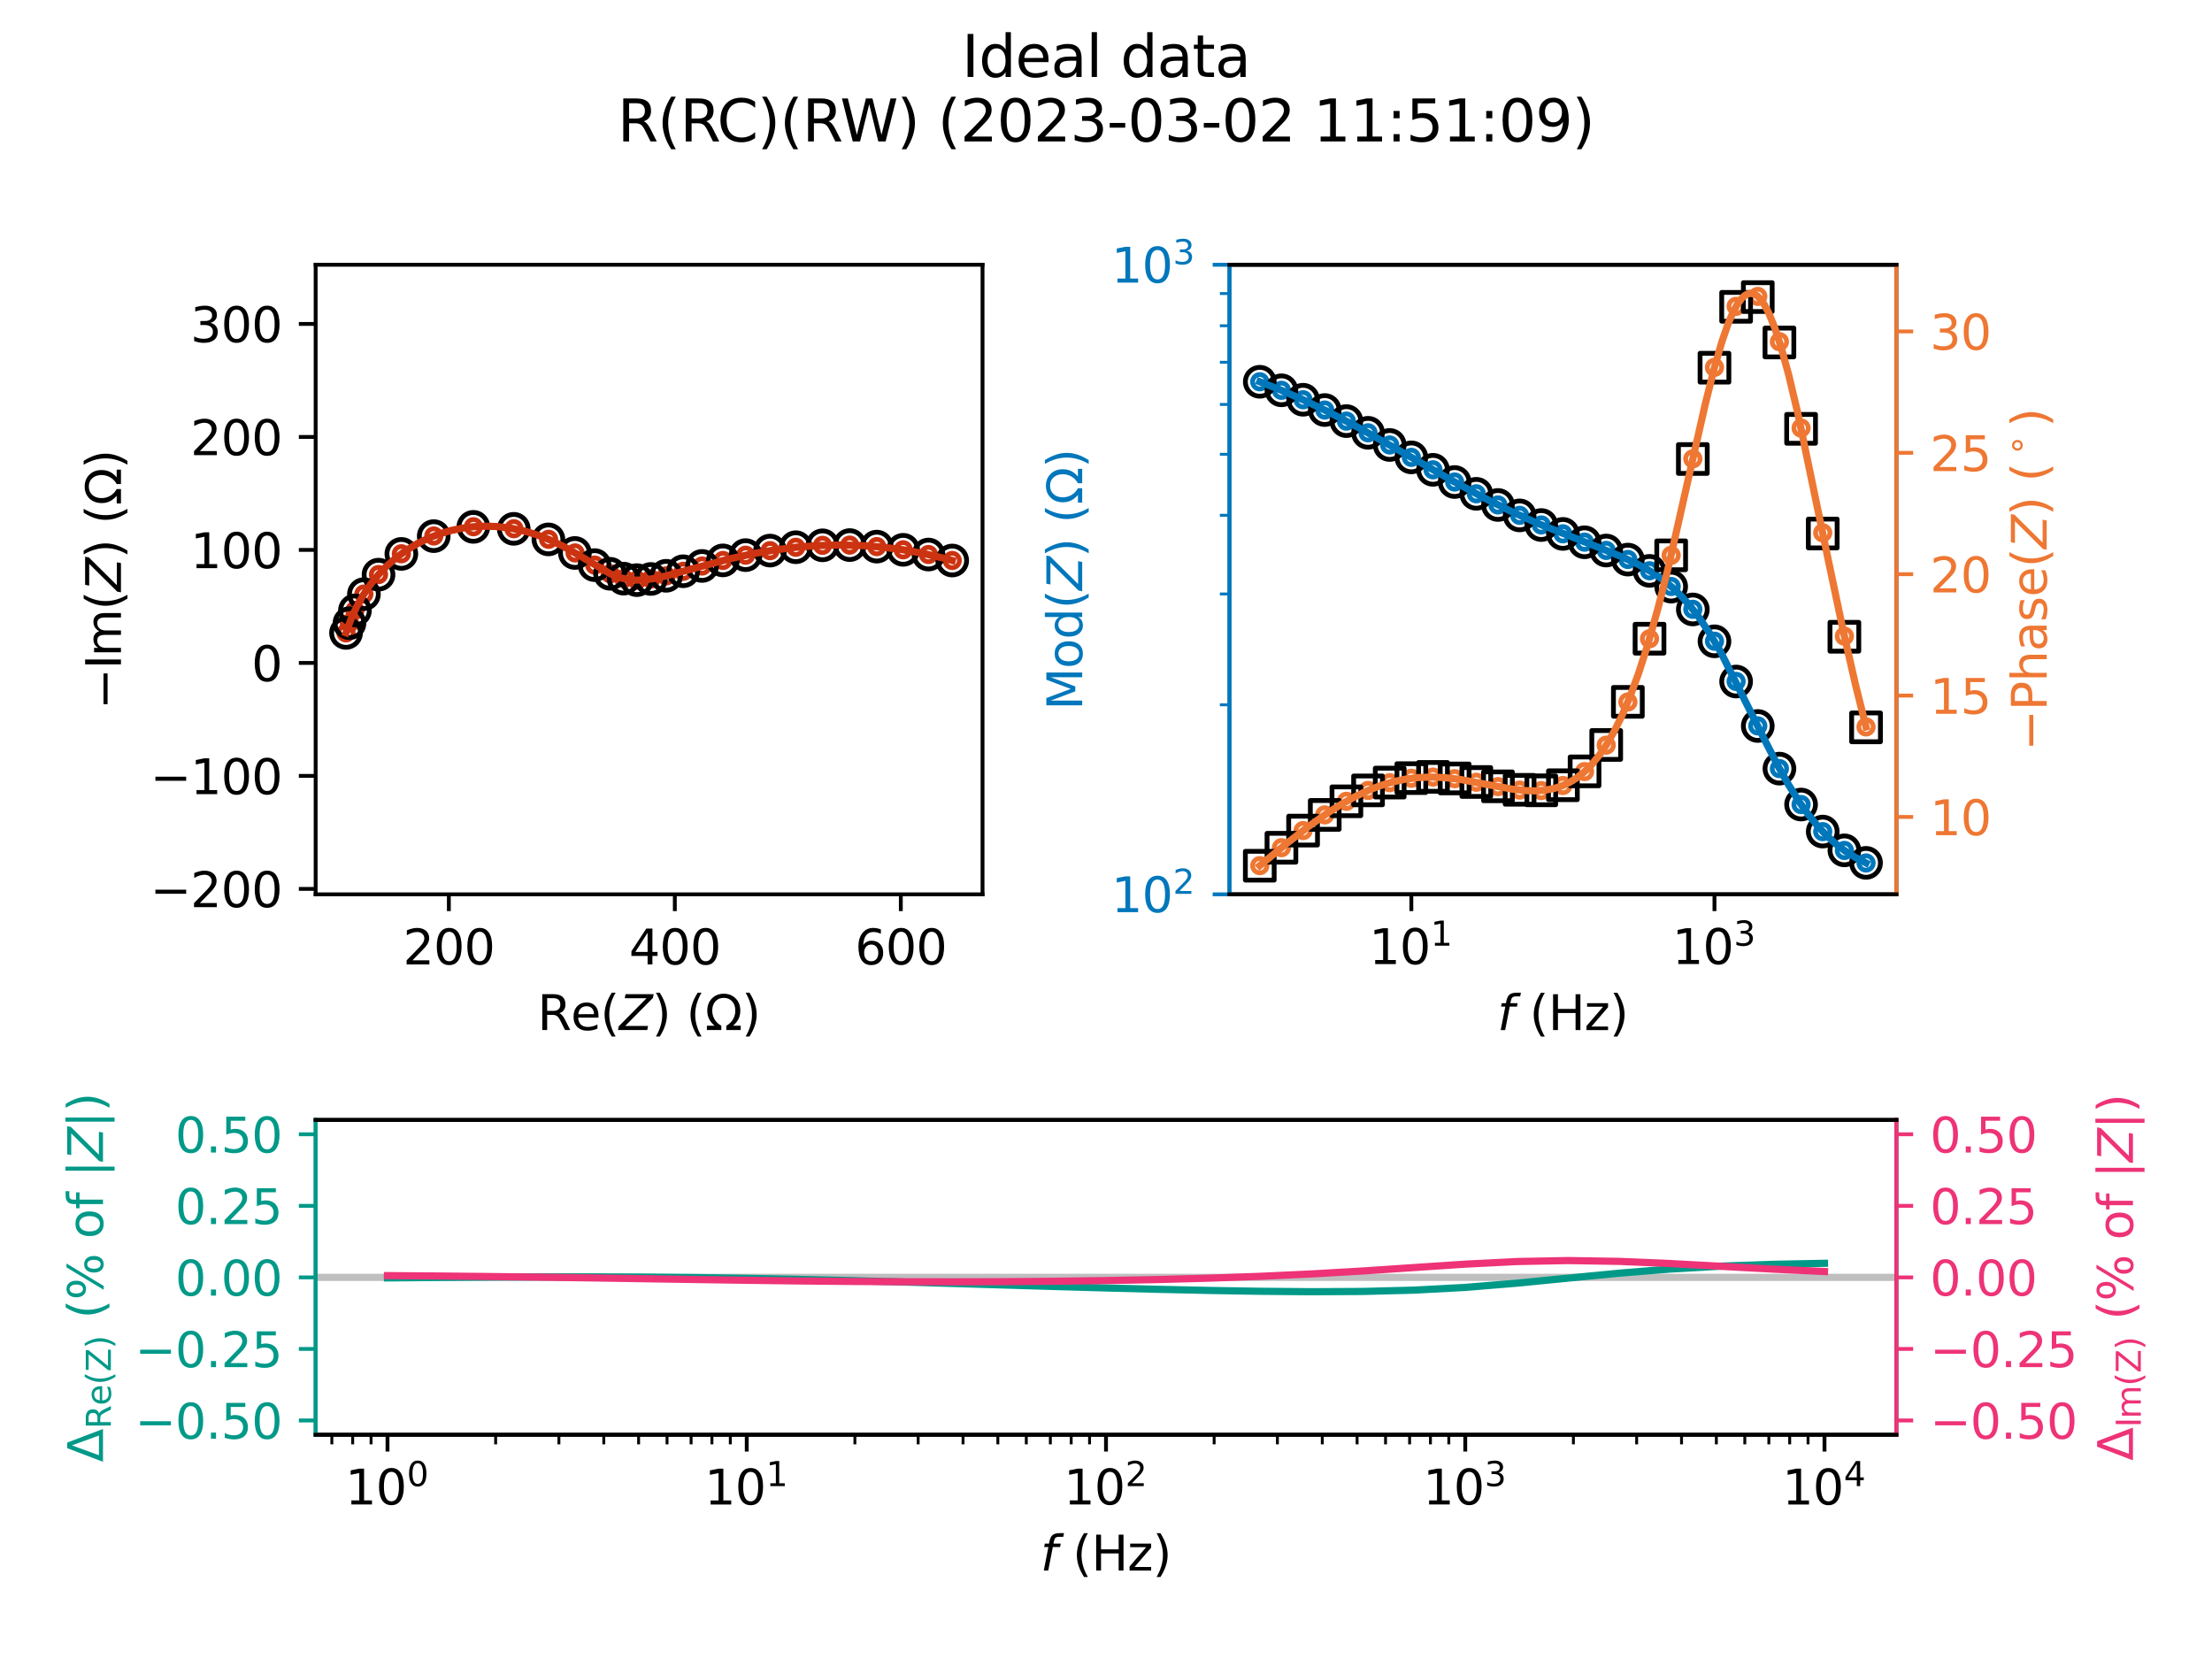 <?xml version="1.0" encoding="utf-8" standalone="no"?>
<!DOCTYPE svg PUBLIC "-//W3C//DTD SVG 1.1//EN"
  "http://www.w3.org/Graphics/SVG/1.1/DTD/svg11.dtd">
<svg xmlns:xlink="http://www.w3.org/1999/xlink" width="460.8pt" height="345.6pt" viewBox="0 0 460.8 345.6" xmlns="http://www.w3.org/2000/svg" version="1.1">
 <defs>
  <style type="text/css">*{stroke-linejoin: round; stroke-linecap: butt}</style>
 </defs>
 <g id="figure_1">
  <g id="patch_1">
   <path d="M 0 345.6 
L 460.8 345.6 
L 460.8 0 
L 0 0 
L 0 345.6 
z
" style="fill: none"/>
  </g>
  <g id="axes_1">
   <g id="patch_2">
    <path d="M 65.756 186.305 
L 204.679 186.305 
L 204.679 55.152 
L 65.756 55.152 
L 65.756 186.305 
z
" style="fill: none"/>
   </g>
   <g id="PathCollection_1">
    <defs>
     <path id="C0_0_e7bd2f4bcc" d="M 0 1.5 
C 0.398 1.5 0.779 1.342 1.061 1.061 
C 1.342 0.779 1.5 0.398 1.5 -0 
C 1.5 -0.398 1.342 -0.779 1.061 -1.061 
C 0.779 -1.342 0.398 -1.5 0 -1.5 
C -0.398 -1.5 -0.779 -1.342 -1.061 -1.061 
C -1.342 -0.779 -1.5 -0.398 -1.5 0 
C -1.5 0.398 -1.342 0.779 -1.061 1.061 
C -0.779 1.342 -0.398 1.5 0 1.5 
z
"/>
    </defs>
    <g clip-path="url(#p04f072ffad)">
     <use xlink:href="#C0_0_e7bd2f4bcc" x="72.071" y="131.84" style="fill: none; stroke: #cc3311"/>
    </g>
    <g clip-path="url(#p04f072ffad)">
     <use xlink:href="#C0_0_e7bd2f4bcc" x="72.789" y="129.81" style="fill: none; stroke: #cc3311"/>
    </g>
    <g clip-path="url(#p04f072ffad)">
     <use xlink:href="#C0_0_e7bd2f4bcc" x="73.931" y="127.147" style="fill: none; stroke: #cc3311"/>
    </g>
    <g clip-path="url(#p04f072ffad)">
     <use xlink:href="#C0_0_e7bd2f4bcc" x="75.799" y="123.756" style="fill: none; stroke: #cc3311"/>
    </g>
    <g clip-path="url(#p04f072ffad)">
     <use xlink:href="#C0_0_e7bd2f4bcc" x="78.848" y="119.694" style="fill: none; stroke: #cc3311"/>
    </g>
    <g clip-path="url(#p04f072ffad)">
     <use xlink:href="#C0_0_e7bd2f4bcc" x="83.61" y="115.36" style="fill: none; stroke: #cc3311"/>
    </g>
    <g clip-path="url(#p04f072ffad)">
     <use xlink:href="#C0_0_e7bd2f4bcc" x="90.367" y="111.656" style="fill: none; stroke: #cc3311"/>
    </g>
    <g clip-path="url(#p04f072ffad)">
     <use xlink:href="#C0_0_e7bd2f4bcc" x="98.628" y="109.728" style="fill: none; stroke: #cc3311"/>
    </g>
    <g clip-path="url(#p04f072ffad)">
     <use xlink:href="#C0_0_e7bd2f4bcc" x="107.051" y="110.144" style="fill: none; stroke: #cc3311"/>
    </g>
    <g clip-path="url(#p04f072ffad)">
     <use xlink:href="#C0_0_e7bd2f4bcc" x="114.279" y="112.35" style="fill: none; stroke: #cc3311"/>
    </g>
    <g clip-path="url(#p04f072ffad)">
     <use xlink:href="#C0_0_e7bd2f4bcc" x="119.801" y="115.185" style="fill: none; stroke: #cc3311"/>
    </g>
    <g clip-path="url(#p04f072ffad)">
     <use xlink:href="#C0_0_e7bd2f4bcc" x="123.896" y="117.719" style="fill: none; stroke: #cc3311"/>
    </g>
    <g clip-path="url(#p04f072ffad)">
     <use xlink:href="#C0_0_e7bd2f4bcc" x="127.115" y="119.529" style="fill: none; stroke: #cc3311"/>
    </g>
    <g clip-path="url(#p04f072ffad)">
     <use xlink:href="#C0_0_e7bd2f4bcc" x="129.939" y="120.545" style="fill: none; stroke: #cc3311"/>
    </g>
    <g clip-path="url(#p04f072ffad)">
     <use xlink:href="#C0_0_e7bd2f4bcc" x="132.702" y="120.862" style="fill: none; stroke: #cc3311"/>
    </g>
    <g clip-path="url(#p04f072ffad)">
     <use xlink:href="#C0_0_e7bd2f4bcc" x="135.612" y="120.62" style="fill: none; stroke: #cc3311"/>
    </g>
    <g clip-path="url(#p04f072ffad)">
     <use xlink:href="#C0_0_e7bd2f4bcc" x="138.798" y="119.961" style="fill: none; stroke: #cc3311"/>
    </g>
    <g clip-path="url(#p04f072ffad)">
     <use xlink:href="#C0_0_e7bd2f4bcc" x="142.334" y="119.018" style="fill: none; stroke: #cc3311"/>
    </g>
    <g clip-path="url(#p04f072ffad)">
     <use xlink:href="#C0_0_e7bd2f4bcc" x="146.265" y="117.911" style="fill: none; stroke: #cc3311"/>
    </g>
    <g clip-path="url(#p04f072ffad)">
     <use xlink:href="#C0_0_e7bd2f4bcc" x="150.601" y="116.755" style="fill: none; stroke: #cc3311"/>
    </g>
    <g clip-path="url(#p04f072ffad)">
     <use xlink:href="#C0_0_e7bd2f4bcc" x="155.331" y="115.656" style="fill: none; stroke: #cc3311"/>
    </g>
    <g clip-path="url(#p04f072ffad)">
     <use xlink:href="#C0_0_e7bd2f4bcc" x="160.413" y="114.711" style="fill: none; stroke: #cc3311"/>
    </g>
    <g clip-path="url(#p04f072ffad)">
     <use xlink:href="#C0_0_e7bd2f4bcc" x="165.782" y="114.005" style="fill: none; stroke: #cc3311"/>
    </g>
    <g clip-path="url(#p04f072ffad)">
     <use xlink:href="#C0_0_e7bd2f4bcc" x="171.349" y="113.605" style="fill: none; stroke: #cc3311"/>
    </g>
    <g clip-path="url(#p04f072ffad)">
     <use xlink:href="#C0_0_e7bd2f4bcc" x="177.008" y="113.555" style="fill: none; stroke: #cc3311"/>
    </g>
    <g clip-path="url(#p04f072ffad)">
     <use xlink:href="#C0_0_e7bd2f4bcc" x="182.645" y="113.868" style="fill: none; stroke: #cc3311"/>
    </g>
    <g clip-path="url(#p04f072ffad)">
     <use xlink:href="#C0_0_e7bd2f4bcc" x="188.147" y="114.534" style="fill: none; stroke: #cc3311"/>
    </g>
    <g clip-path="url(#p04f072ffad)">
     <use xlink:href="#C0_0_e7bd2f4bcc" x="193.414" y="115.515" style="fill: none; stroke: #cc3311"/>
    </g>
    <g clip-path="url(#p04f072ffad)">
     <use xlink:href="#C0_0_e7bd2f4bcc" x="198.364" y="116.756" style="fill: none; stroke: #cc3311"/>
    </g>
   </g>
   <g id="PathCollection_2">
    <defs>
     <path id="C1_0_052f903303" d="M 0 3 
C 0.796 3 1.559 2.684 2.121 2.121 
C 2.684 1.559 3 0.796 3 -0 
C 3 -0.796 2.684 -1.559 2.121 -2.121 
C 1.559 -2.684 0.796 -3 0 -3 
C -0.796 -3 -1.559 -2.684 -2.121 -2.121 
C -2.684 -1.559 -3 -0.796 -3 0 
C -3 0.796 -2.684 1.559 -2.121 2.121 
C -1.559 2.684 -0.796 3 0 3 
z
"/>
    </defs>
    <g clip-path="url(#p04f072ffad)">
     <use xlink:href="#C1_0_052f903303" x="72.084" y="131.845" style="fill: none; stroke: #000000"/>
    </g>
    <g clip-path="url(#p04f072ffad)">
     <use xlink:href="#C1_0_052f903303" x="72.801" y="129.818" style="fill: none; stroke: #000000"/>
    </g>
    <g clip-path="url(#p04f072ffad)">
     <use xlink:href="#C1_0_052f903303" x="73.942" y="127.158" style="fill: none; stroke: #000000"/>
    </g>
    <g clip-path="url(#p04f072ffad)">
     <use xlink:href="#C1_0_052f903303" x="75.809" y="123.772" style="fill: none; stroke: #000000"/>
    </g>
    <g clip-path="url(#p04f072ffad)">
     <use xlink:href="#C1_0_052f903303" x="78.854" y="119.715" style="fill: none; stroke: #000000"/>
    </g>
    <g clip-path="url(#p04f072ffad)">
     <use xlink:href="#C1_0_052f903303" x="83.609" y="115.386" style="fill: none; stroke: #000000"/>
    </g>
    <g clip-path="url(#p04f072ffad)">
     <use xlink:href="#C1_0_052f903303" x="90.356" y="111.685" style="fill: none; stroke: #000000"/>
    </g>
    <g clip-path="url(#p04f072ffad)">
     <use xlink:href="#C1_0_052f903303" x="98.607" y="109.756" style="fill: none; stroke: #000000"/>
    </g>
    <g clip-path="url(#p04f072ffad)">
     <use xlink:href="#C1_0_052f903303" x="107.022" y="110.167" style="fill: none; stroke: #000000"/>
    </g>
    <g clip-path="url(#p04f072ffad)">
     <use xlink:href="#C1_0_052f903303" x="114.243" y="112.366" style="fill: none; stroke: #000000"/>
    </g>
    <g clip-path="url(#p04f072ffad)">
     <use xlink:href="#C1_0_052f903303" x="119.762" y="115.194" style="fill: none; stroke: #000000"/>
    </g>
    <g clip-path="url(#p04f072ffad)">
     <use xlink:href="#C1_0_052f903303" x="123.857" y="117.722" style="fill: none; stroke: #000000"/>
    </g>
    <g clip-path="url(#p04f072ffad)">
     <use xlink:href="#C1_0_052f903303" x="127.077" y="119.527" style="fill: none; stroke: #000000"/>
    </g>
    <g clip-path="url(#p04f072ffad)">
     <use xlink:href="#C1_0_052f903303" x="129.904" y="120.539" style="fill: none; stroke: #000000"/>
    </g>
    <g clip-path="url(#p04f072ffad)">
     <use xlink:href="#C1_0_052f903303" x="132.67" y="120.852" style="fill: none; stroke: #000000"/>
    </g>
    <g clip-path="url(#p04f072ffad)">
     <use xlink:href="#C1_0_052f903303" x="135.583" y="120.608" style="fill: none; stroke: #000000"/>
    </g>
    <g clip-path="url(#p04f072ffad)">
     <use xlink:href="#C1_0_052f903303" x="138.773" y="119.947" style="fill: none; stroke: #000000"/>
    </g>
    <g clip-path="url(#p04f072ffad)">
     <use xlink:href="#C1_0_052f903303" x="142.314" y="119.003" style="fill: none; stroke: #000000"/>
    </g>
    <g clip-path="url(#p04f072ffad)">
     <use xlink:href="#C1_0_052f903303" x="146.248" y="117.896" style="fill: none; stroke: #000000"/>
    </g>
    <g clip-path="url(#p04f072ffad)">
     <use xlink:href="#C1_0_052f903303" x="150.589" y="116.74" style="fill: none; stroke: #000000"/>
    </g>
    <g clip-path="url(#p04f072ffad)">
     <use xlink:href="#C1_0_052f903303" x="155.323" y="115.642" style="fill: none; stroke: #000000"/>
    </g>
    <g clip-path="url(#p04f072ffad)">
     <use xlink:href="#C1_0_052f903303" x="160.409" y="114.699" style="fill: none; stroke: #000000"/>
    </g>
    <g clip-path="url(#p04f072ffad)">
     <use xlink:href="#C1_0_052f903303" x="165.781" y="113.996" style="fill: none; stroke: #000000"/>
    </g>
    <g clip-path="url(#p04f072ffad)">
     <use xlink:href="#C1_0_052f903303" x="171.35" y="113.599" style="fill: none; stroke: #000000"/>
    </g>
    <g clip-path="url(#p04f072ffad)">
     <use xlink:href="#C1_0_052f903303" x="177.01" y="113.552" style="fill: none; stroke: #000000"/>
    </g>
    <g clip-path="url(#p04f072ffad)">
     <use xlink:href="#C1_0_052f903303" x="182.647" y="113.869" style="fill: none; stroke: #000000"/>
    </g>
    <g clip-path="url(#p04f072ffad)">
     <use xlink:href="#C1_0_052f903303" x="188.149" y="114.538" style="fill: none; stroke: #000000"/>
    </g>
    <g clip-path="url(#p04f072ffad)">
     <use xlink:href="#C1_0_052f903303" x="193.414" y="115.522" style="fill: none; stroke: #000000"/>
    </g>
    <g clip-path="url(#p04f072ffad)">
     <use xlink:href="#C1_0_052f903303" x="198.361" y="116.766" style="fill: none; stroke: #000000"/>
    </g>
   </g>
   <g id="matplotlib.axis_1">
    <g id="xtick_1">
     <g id="line2d_1">
      <defs>
       <path id="m4f96ba3374" d="M 0 0 
L 0 3.5 
" style="stroke: #000000; stroke-width: 0.8"/>
      </defs>
      <g>
       <use xlink:href="#m4f96ba3374" x="93.502" y="186.305" style="stroke: #000000; stroke-width: 0.8"/>
      </g>
     </g>
     <g id="text_1">
      <!-- 200 -->
      <g transform="translate(83.958 200.903) scale(0.1 -0.1)">
       <defs>
        <path id="DejaVuSans-32" d="M 1228 531 
L 3431 531 
L 3431 0 
L 469 0 
L 469 531 
Q 828 903 1448 1529 
Q 2069 2156 2228 2338 
Q 2531 2678 2651 2914 
Q 2772 3150 2772 3378 
Q 2772 3750 2511 3984 
Q 2250 4219 1831 4219 
Q 1534 4219 1204 4116 
Q 875 4013 500 3803 
L 500 4441 
Q 881 4594 1212 4672 
Q 1544 4750 1819 4750 
Q 2544 4750 2975 4387 
Q 3406 4025 3406 3419 
Q 3406 3131 3298 2873 
Q 3191 2616 2906 2266 
Q 2828 2175 2409 1742 
Q 1991 1309 1228 531 
z
" transform="scale(0.016)"/>
        <path id="DejaVuSans-30" d="M 2034 4250 
Q 1547 4250 1301 3770 
Q 1056 3291 1056 2328 
Q 1056 1369 1301 889 
Q 1547 409 2034 409 
Q 2525 409 2770 889 
Q 3016 1369 3016 2328 
Q 3016 3291 2770 3770 
Q 2525 4250 2034 4250 
z
M 2034 4750 
Q 2819 4750 3233 4129 
Q 3647 3509 3647 2328 
Q 3647 1150 3233 529 
Q 2819 -91 2034 -91 
Q 1250 -91 836 529 
Q 422 1150 422 2328 
Q 422 3509 836 4129 
Q 1250 4750 2034 4750 
z
" transform="scale(0.016)"/>
       </defs>
       <use xlink:href="#DejaVuSans-32"/>
       <use xlink:href="#DejaVuSans-30" x="63.623"/>
       <use xlink:href="#DejaVuSans-30" x="127.246"/>
      </g>
     </g>
    </g>
    <g id="xtick_2">
     <g id="line2d_2">
      <g>
       <use xlink:href="#m4f96ba3374" x="140.579" y="186.305" style="stroke: #000000; stroke-width: 0.8"/>
      </g>
     </g>
     <g id="text_2">
      <!-- 400 -->
      <g transform="translate(131.035 200.903) scale(0.1 -0.1)">
       <defs>
        <path id="DejaVuSans-34" d="M 2419 4116 
L 825 1625 
L 2419 1625 
L 2419 4116 
z
M 2253 4666 
L 3047 4666 
L 3047 1625 
L 3713 1625 
L 3713 1100 
L 3047 1100 
L 3047 0 
L 2419 0 
L 2419 1100 
L 313 1100 
L 313 1709 
L 2253 4666 
z
" transform="scale(0.016)"/>
       </defs>
       <use xlink:href="#DejaVuSans-34"/>
       <use xlink:href="#DejaVuSans-30" x="63.623"/>
       <use xlink:href="#DejaVuSans-30" x="127.246"/>
      </g>
     </g>
    </g>
    <g id="xtick_3">
     <g id="line2d_3">
      <g>
       <use xlink:href="#m4f96ba3374" x="187.656" y="186.305" style="stroke: #000000; stroke-width: 0.8"/>
      </g>
     </g>
     <g id="text_3">
      <!-- 600 -->
      <g transform="translate(178.112 200.903) scale(0.1 -0.1)">
       <defs>
        <path id="DejaVuSans-36" d="M 2113 2584 
Q 1688 2584 1439 2293 
Q 1191 2003 1191 1497 
Q 1191 994 1439 701 
Q 1688 409 2113 409 
Q 2538 409 2786 701 
Q 3034 994 3034 1497 
Q 3034 2003 2786 2293 
Q 2538 2584 2113 2584 
z
M 3366 4563 
L 3366 3988 
Q 3128 4100 2886 4159 
Q 2644 4219 2406 4219 
Q 1781 4219 1451 3797 
Q 1122 3375 1075 2522 
Q 1259 2794 1537 2939 
Q 1816 3084 2150 3084 
Q 2853 3084 3261 2657 
Q 3669 2231 3669 1497 
Q 3669 778 3244 343 
Q 2819 -91 2113 -91 
Q 1303 -91 875 529 
Q 447 1150 447 2328 
Q 447 3434 972 4092 
Q 1497 4750 2381 4750 
Q 2619 4750 2861 4703 
Q 3103 4656 3366 4563 
z
" transform="scale(0.016)"/>
       </defs>
       <use xlink:href="#DejaVuSans-36"/>
       <use xlink:href="#DejaVuSans-30" x="63.623"/>
       <use xlink:href="#DejaVuSans-30" x="127.246"/>
      </g>
     </g>
    </g>
    <g id="text_4">
     <!-- ${\rm Re}(Z)\ (\Omega)$ -->
     <g transform="translate(111.967 214.582) scale(0.1 -0.1)">
      <defs>
       <path id="DejaVuSans-52" d="M 2841 2188 
Q 3044 2119 3236 1894 
Q 3428 1669 3622 1275 
L 4263 0 
L 3584 0 
L 2988 1197 
Q 2756 1666 2539 1819 
Q 2322 1972 1947 1972 
L 1259 1972 
L 1259 0 
L 628 0 
L 628 4666 
L 2053 4666 
Q 2853 4666 3247 4331 
Q 3641 3997 3641 3322 
Q 3641 2881 3436 2590 
Q 3231 2300 2841 2188 
z
M 1259 4147 
L 1259 2491 
L 2053 2491 
Q 2509 2491 2742 2702 
Q 2975 2913 2975 3322 
Q 2975 3731 2742 3939 
Q 2509 4147 2053 4147 
L 1259 4147 
z
" transform="scale(0.016)"/>
       <path id="DejaVuSans-65" d="M 3597 1894 
L 3597 1613 
L 953 1613 
Q 991 1019 1311 708 
Q 1631 397 2203 397 
Q 2534 397 2845 478 
Q 3156 559 3463 722 
L 3463 178 
Q 3153 47 2828 -22 
Q 2503 -91 2169 -91 
Q 1331 -91 842 396 
Q 353 884 353 1716 
Q 353 2575 817 3079 
Q 1281 3584 2069 3584 
Q 2775 3584 3186 3129 
Q 3597 2675 3597 1894 
z
M 3022 2063 
Q 3016 2534 2758 2815 
Q 2500 3097 2075 3097 
Q 1594 3097 1305 2825 
Q 1016 2553 972 2059 
L 3022 2063 
z
" transform="scale(0.016)"/>
       <path id="DejaVuSans-28" d="M 1984 4856 
Q 1566 4138 1362 3434 
Q 1159 2731 1159 2009 
Q 1159 1288 1364 580 
Q 1569 -128 1984 -844 
L 1484 -844 
Q 1016 -109 783 600 
Q 550 1309 550 2009 
Q 550 2706 781 3412 
Q 1013 4119 1484 4856 
L 1984 4856 
z
" transform="scale(0.016)"/>
       <path id="DejaVuSans-Oblique-5a" d="M 838 4666 
L 4500 4666 
L 4409 4184 
L 794 531 
L 3769 531 
L 3669 0 
L -141 0 
L -50 481 
L 3566 4134 
L 738 4134 
L 838 4666 
z
" transform="scale(0.016)"/>
       <path id="DejaVuSans-29" d="M 513 4856 
L 1013 4856 
Q 1481 4119 1714 3412 
Q 1947 2706 1947 2009 
Q 1947 1309 1714 600 
Q 1481 -109 1013 -844 
L 513 -844 
Q 928 -128 1133 580 
Q 1338 1288 1338 2009 
Q 1338 2731 1133 3434 
Q 928 4138 513 4856 
z
" transform="scale(0.016)"/>
       <path id="DejaVuSans-3a9" d="M 4647 556 
L 4647 0 
L 2772 0 
L 2772 556 
Q 3325 859 3634 1378 
Q 3944 1897 3944 2528 
Q 3944 3278 3531 3731 
Q 3119 4184 2444 4184 
Q 1769 4184 1355 3729 
Q 941 3275 941 2528 
Q 941 1897 1250 1378 
Q 1563 859 2119 556 
L 2119 0 
L 244 0 
L 244 556 
L 1241 556 
Q 747 991 519 1456 
Q 294 1922 294 2497 
Q 294 3491 894 4106 
Q 1491 4722 2444 4722 
Q 3391 4722 3994 4106 
Q 4594 3494 4594 2528 
Q 4594 1922 4372 1459 
Q 4150 997 3647 556 
L 4647 556 
z
" transform="scale(0.016)"/>
      </defs>
      <use xlink:href="#DejaVuSans-52" transform="translate(0 0.125)"/>
      <use xlink:href="#DejaVuSans-65" transform="translate(69.482 0.125)"/>
      <use xlink:href="#DejaVuSans-28" transform="translate(131.006 0.125)"/>
      <use xlink:href="#DejaVuSans-Oblique-5a" transform="translate(170.02 0.125)"/>
      <use xlink:href="#DejaVuSans-29" transform="translate(238.525 0.125)"/>
      <use xlink:href="#DejaVuSans-28" transform="translate(310.009 0.125)"/>
      <use xlink:href="#DejaVuSans-3a9" transform="translate(349.023 0.125)"/>
      <use xlink:href="#DejaVuSans-29" transform="translate(425.439 0.125)"/>
     </g>
    </g>
   </g>
   <g id="matplotlib.axis_2">
    <g id="ytick_1">
     <g id="line2d_4">
      <defs>
       <path id="m4b87dd23ae" d="M 0 0 
L -3.5 0 
" style="stroke: #000000; stroke-width: 0.8"/>
      </defs>
      <g>
       <use xlink:href="#m4b87dd23ae" x="65.756" y="185.173" style="stroke: #000000; stroke-width: 0.8"/>
      </g>
     </g>
     <g id="text_5">
      <!-- −200 -->
      <g transform="translate(31.289 188.972) scale(0.1 -0.1)">
       <defs>
        <path id="DejaVuSans-2212" d="M 678 2272 
L 4684 2272 
L 4684 1741 
L 678 1741 
L 678 2272 
z
" transform="scale(0.016)"/>
       </defs>
       <use xlink:href="#DejaVuSans-2212"/>
       <use xlink:href="#DejaVuSans-32" x="83.789"/>
       <use xlink:href="#DejaVuSans-30" x="147.412"/>
       <use xlink:href="#DejaVuSans-30" x="211.035"/>
      </g>
     </g>
    </g>
    <g id="ytick_2">
     <g id="line2d_5">
      <g>
       <use xlink:href="#m4b87dd23ae" x="65.756" y="161.635" style="stroke: #000000; stroke-width: 0.8"/>
      </g>
     </g>
     <g id="text_6">
      <!-- −100 -->
      <g transform="translate(31.289 165.434) scale(0.1 -0.1)">
       <defs>
        <path id="DejaVuSans-31" d="M 794 531 
L 1825 531 
L 1825 4091 
L 703 3866 
L 703 4441 
L 1819 4666 
L 2450 4666 
L 2450 531 
L 3481 531 
L 3481 0 
L 794 0 
L 794 531 
z
" transform="scale(0.016)"/>
       </defs>
       <use xlink:href="#DejaVuSans-2212"/>
       <use xlink:href="#DejaVuSans-31" x="83.789"/>
       <use xlink:href="#DejaVuSans-30" x="147.412"/>
       <use xlink:href="#DejaVuSans-30" x="211.035"/>
      </g>
     </g>
    </g>
    <g id="ytick_3">
     <g id="line2d_6">
      <g>
       <use xlink:href="#m4b87dd23ae" x="65.756" y="138.096" style="stroke: #000000; stroke-width: 0.8"/>
      </g>
     </g>
     <g id="text_7">
      <!-- 0 -->
      <g transform="translate(52.394 141.895) scale(0.1 -0.1)">
       <use xlink:href="#DejaVuSans-30"/>
      </g>
     </g>
    </g>
    <g id="ytick_4">
     <g id="line2d_7">
      <g>
       <use xlink:href="#m4b87dd23ae" x="65.756" y="114.557" style="stroke: #000000; stroke-width: 0.8"/>
      </g>
     </g>
     <g id="text_8">
      <!-- 100 -->
      <g transform="translate(39.669 118.357) scale(0.1 -0.1)">
       <use xlink:href="#DejaVuSans-31"/>
       <use xlink:href="#DejaVuSans-30" x="63.623"/>
       <use xlink:href="#DejaVuSans-30" x="127.246"/>
      </g>
     </g>
    </g>
    <g id="ytick_5">
     <g id="line2d_8">
      <g>
       <use xlink:href="#m4b87dd23ae" x="65.756" y="91.019" style="stroke: #000000; stroke-width: 0.8"/>
      </g>
     </g>
     <g id="text_9">
      <!-- 200 -->
      <g transform="translate(39.669 94.818) scale(0.1 -0.1)">
       <use xlink:href="#DejaVuSans-32"/>
       <use xlink:href="#DejaVuSans-30" x="63.623"/>
       <use xlink:href="#DejaVuSans-30" x="127.246"/>
      </g>
     </g>
    </g>
    <g id="ytick_6">
     <g id="line2d_9">
      <g>
       <use xlink:href="#m4b87dd23ae" x="65.756" y="67.48" style="stroke: #000000; stroke-width: 0.8"/>
      </g>
     </g>
     <g id="text_10">
      <!-- 300 -->
      <g transform="translate(39.669 71.279) scale(0.1 -0.1)">
       <defs>
        <path id="DejaVuSans-33" d="M 2597 2516 
Q 3050 2419 3304 2112 
Q 3559 1806 3559 1356 
Q 3559 666 3084 287 
Q 2609 -91 1734 -91 
Q 1441 -91 1130 -33 
Q 819 25 488 141 
L 488 750 
Q 750 597 1062 519 
Q 1375 441 1716 441 
Q 2309 441 2620 675 
Q 2931 909 2931 1356 
Q 2931 1769 2642 2001 
Q 2353 2234 1838 2234 
L 1294 2234 
L 1294 2753 
L 1863 2753 
Q 2328 2753 2575 2939 
Q 2822 3125 2822 3475 
Q 2822 3834 2567 4026 
Q 2313 4219 1838 4219 
Q 1578 4219 1281 4162 
Q 984 4106 628 3988 
L 628 4550 
Q 988 4650 1302 4700 
Q 1616 4750 1894 4750 
Q 2613 4750 3031 4423 
Q 3450 4097 3450 3541 
Q 3450 3153 3228 2886 
Q 3006 2619 2597 2516 
z
" transform="scale(0.016)"/>
       </defs>
       <use xlink:href="#DejaVuSans-33"/>
       <use xlink:href="#DejaVuSans-30" x="63.623"/>
       <use xlink:href="#DejaVuSans-30" x="127.246"/>
      </g>
     </g>
    </g>
    <g id="text_11">
     <!-- $-{\rm Im}(Z)\ (\Omega)$ -->
     <g transform="translate(25.209 147.778) rotate(-90) scale(0.1 -0.1)">
      <defs>
       <path id="DejaVuSans-49" d="M 628 4666 
L 1259 4666 
L 1259 0 
L 628 0 
L 628 4666 
z
" transform="scale(0.016)"/>
       <path id="DejaVuSans-6d" d="M 3328 2828 
Q 3544 3216 3844 3400 
Q 4144 3584 4550 3584 
Q 5097 3584 5394 3201 
Q 5691 2819 5691 2113 
L 5691 0 
L 5113 0 
L 5113 2094 
Q 5113 2597 4934 2840 
Q 4756 3084 4391 3084 
Q 3944 3084 3684 2787 
Q 3425 2491 3425 1978 
L 3425 0 
L 2847 0 
L 2847 2094 
Q 2847 2600 2669 2842 
Q 2491 3084 2119 3084 
Q 1678 3084 1418 2786 
Q 1159 2488 1159 1978 
L 1159 0 
L 581 0 
L 581 3500 
L 1159 3500 
L 1159 2956 
Q 1356 3278 1631 3431 
Q 1906 3584 2284 3584 
Q 2666 3584 2933 3390 
Q 3200 3197 3328 2828 
z
" transform="scale(0.016)"/>
      </defs>
      <use xlink:href="#DejaVuSans-2212" transform="translate(0 0.125)"/>
      <use xlink:href="#DejaVuSans-49" transform="translate(83.789 0.125)"/>
      <use xlink:href="#DejaVuSans-6d" transform="translate(109.656 0.125)"/>
      <use xlink:href="#DejaVuSans-28" transform="translate(207.068 0.125)"/>
      <use xlink:href="#DejaVuSans-Oblique-5a" transform="translate(246.082 0.125)"/>
      <use xlink:href="#DejaVuSans-29" transform="translate(314.588 0.125)"/>
      <use xlink:href="#DejaVuSans-28" transform="translate(386.072 0.125)"/>
      <use xlink:href="#DejaVuSans-3a9" transform="translate(425.086 0.125)"/>
      <use xlink:href="#DejaVuSans-29" transform="translate(501.502 0.125)"/>
     </g>
    </g>
   </g>
   <g id="line2d_10">
    <path d="M 72.071 131.84 
L 73.107 129.008 
L 74.298 126.401 
L 75.659 123.98 
L 77.142 121.795 
L 78.81 119.737 
L 80.566 117.91 
L 82.661 116.083 
L 84.68 114.613 
L 86.95 113.244 
L 89.457 112.028 
L 91.614 111.202 
L 93.882 110.531 
L 96.231 110.036 
L 98.628 109.728 
L 101.038 109.612 
L 103.426 109.683 
L 106.327 110.018 
L 109.084 110.59 
L 111.657 111.349 
L 114.47 112.431 
L 117.358 113.816 
L 120.493 115.6 
L 127.232 119.584 
L 129.027 120.294 
L 130.571 120.675 
L 132.115 120.847 
L 133.898 120.82 
L 135.978 120.56 
L 138.664 119.994 
L 143.164 118.784 
L 151.748 116.471 
L 156.821 115.352 
L 161.519 114.54 
L 166.057 113.977 
L 170.73 113.633 
L 175.081 113.531 
L 179.441 113.645 
L 183.759 113.974 
L 187.985 114.509 
L 192.436 115.306 
L 196.672 116.296 
L 198.364 116.756 
L 198.364 116.756 
" clip-path="url(#p04f072ffad)" style="fill: none; stroke: #cc3311; stroke-width: 1.5; stroke-linecap: square"/>
   </g>
   <g id="patch_3">
    <path d="M 65.756 186.305 
L 65.756 55.152 
" style="fill: none; stroke: #000000; stroke-width: 0.8; stroke-linejoin: miter; stroke-linecap: square"/>
   </g>
   <g id="patch_4">
    <path d="M 204.679 186.305 
L 204.679 55.152 
" style="fill: none; stroke: #000000; stroke-width: 0.8; stroke-linejoin: miter; stroke-linecap: square"/>
   </g>
   <g id="patch_5">
    <path d="M 65.756 186.305 
L 204.679 186.305 
" style="fill: none; stroke: #000000; stroke-width: 0.8; stroke-linejoin: miter; stroke-linecap: square"/>
   </g>
   <g id="patch_6">
    <path d="M 65.756 55.152 
L 204.679 55.152 
" style="fill: none; stroke: #000000; stroke-width: 0.8; stroke-linejoin: miter; stroke-linecap: square"/>
   </g>
  </g>
  <g id="axes_2">
   <g id="patch_7">
    <path d="M 256.121 186.305 
L 395.044 186.305 
L 395.044 55.152 
L 256.121 55.152 
L 256.121 186.305 
z
" style="fill: none"/>
   </g>
   <g id="PathCollection_3">
    <defs>
     <path id="C2_0_49712222e2" d="M 0 1.5 
C 0.398 1.5 0.779 1.342 1.061 1.061 
C 1.342 0.779 1.5 0.398 1.5 -0 
C 1.5 -0.398 1.342 -0.779 1.061 -1.061 
C 0.779 -1.342 0.398 -1.5 0 -1.5 
C -0.398 -1.5 -0.779 -1.342 -1.061 -1.061 
C -1.342 -0.779 -1.5 -0.398 -1.5 0 
C -1.5 0.398 -1.342 0.779 -1.061 1.061 
C -0.779 1.342 -0.398 1.5 0 1.5 
z
"/>
    </defs>
    <g clip-path="url(#pdcce9dbd27)">
     <use xlink:href="#C2_0_49712222e2" x="388.729" y="179.774" style="fill: none; stroke: #0077bb"/>
    </g>
    <g clip-path="url(#pdcce9dbd27)">
     <use xlink:href="#C2_0_49712222e2" x="384.219" y="177.165" style="fill: none; stroke: #0077bb"/>
    </g>
    <g clip-path="url(#pdcce9dbd27)">
     <use xlink:href="#C2_0_49712222e2" x="379.708" y="173.243" style="fill: none; stroke: #0077bb"/>
    </g>
    <g clip-path="url(#pdcce9dbd27)">
     <use xlink:href="#C2_0_49712222e2" x="375.198" y="167.602" style="fill: none; stroke: #0077bb"/>
    </g>
    <g clip-path="url(#pdcce9dbd27)">
     <use xlink:href="#C2_0_49712222e2" x="370.687" y="160.112" style="fill: none; stroke: #0077bb"/>
    </g>
    <g clip-path="url(#pdcce9dbd27)">
     <use xlink:href="#C2_0_49712222e2" x="366.177" y="151.214" style="fill: none; stroke: #0077bb"/>
    </g>
    <g clip-path="url(#pdcce9dbd27)">
     <use xlink:href="#C2_0_49712222e2" x="361.666" y="141.95" style="fill: none; stroke: #0077bb"/>
    </g>
    <g clip-path="url(#pdcce9dbd27)">
     <use xlink:href="#C2_0_49712222e2" x="357.156" y="133.568" style="fill: none; stroke: #0077bb"/>
    </g>
    <g clip-path="url(#pdcce9dbd27)">
     <use xlink:href="#C2_0_49712222e2" x="352.646" y="126.927" style="fill: none; stroke: #0077bb"/>
    </g>
    <g clip-path="url(#pdcce9dbd27)">
     <use xlink:href="#C2_0_49712222e2" x="348.135" y="122.17" style="fill: none; stroke: #0077bb"/>
    </g>
    <g clip-path="url(#pdcce9dbd27)">
     <use xlink:href="#C2_0_49712222e2" x="343.625" y="118.896" style="fill: none; stroke: #0077bb"/>
    </g>
    <g clip-path="url(#pdcce9dbd27)">
     <use xlink:href="#C2_0_49712222e2" x="339.114" y="116.547" style="fill: none; stroke: #0077bb"/>
    </g>
    <g clip-path="url(#pdcce9dbd27)">
     <use xlink:href="#C2_0_49712222e2" x="334.604" y="114.664" style="fill: none; stroke: #0077bb"/>
    </g>
    <g clip-path="url(#pdcce9dbd27)">
     <use xlink:href="#C2_0_49712222e2" x="330.093" y="112.942" style="fill: none; stroke: #0077bb"/>
    </g>
    <g clip-path="url(#pdcce9dbd27)">
     <use xlink:href="#C2_0_49712222e2" x="325.583" y="111.205" style="fill: none; stroke: #0077bb"/>
    </g>
    <g clip-path="url(#pdcce9dbd27)">
     <use xlink:href="#C2_0_49712222e2" x="321.072" y="109.357" style="fill: none; stroke: #0077bb"/>
    </g>
    <g clip-path="url(#pdcce9dbd27)">
     <use xlink:href="#C2_0_49712222e2" x="316.562" y="107.354" style="fill: none; stroke: #0077bb"/>
    </g>
    <g clip-path="url(#pdcce9dbd27)">
     <use xlink:href="#C2_0_49712222e2" x="312.051" y="105.186" style="fill: none; stroke: #0077bb"/>
    </g>
    <g clip-path="url(#pdcce9dbd27)">
     <use xlink:href="#C2_0_49712222e2" x="307.541" y="102.862" style="fill: none; stroke: #0077bb"/>
    </g>
    <g clip-path="url(#pdcce9dbd27)">
     <use xlink:href="#C2_0_49712222e2" x="303.03" y="100.411" style="fill: none; stroke: #0077bb"/>
    </g>
    <g clip-path="url(#pdcce9dbd27)">
     <use xlink:href="#C2_0_49712222e2" x="298.52" y="97.868" style="fill: none; stroke: #0077bb"/>
    </g>
    <g clip-path="url(#pdcce9dbd27)">
     <use xlink:href="#C2_0_49712222e2" x="294.009" y="95.28" style="fill: none; stroke: #0077bb"/>
    </g>
    <g clip-path="url(#pdcce9dbd27)">
     <use xlink:href="#C2_0_49712222e2" x="289.499" y="92.696" style="fill: none; stroke: #0077bb"/>
    </g>
    <g clip-path="url(#pdcce9dbd27)">
     <use xlink:href="#C2_0_49712222e2" x="284.988" y="90.162" style="fill: none; stroke: #0077bb"/>
    </g>
    <g clip-path="url(#pdcce9dbd27)">
     <use xlink:href="#C2_0_49712222e2" x="280.478" y="87.724" style="fill: none; stroke: #0077bb"/>
    </g>
    <g clip-path="url(#pdcce9dbd27)">
     <use xlink:href="#C2_0_49712222e2" x="275.967" y="85.419" style="fill: none; stroke: #0077bb"/>
    </g>
    <g clip-path="url(#pdcce9dbd27)">
     <use xlink:href="#C2_0_49712222e2" x="271.457" y="83.274" style="fill: none; stroke: #0077bb"/>
    </g>
    <g clip-path="url(#pdcce9dbd27)">
     <use xlink:href="#C2_0_49712222e2" x="266.946" y="81.308" style="fill: none; stroke: #0077bb"/>
    </g>
    <g clip-path="url(#pdcce9dbd27)">
     <use xlink:href="#C2_0_49712222e2" x="262.436" y="79.529" style="fill: none; stroke: #0077bb"/>
    </g>
   </g>
   <g id="PathCollection_4">
    <defs>
     <path id="C3_0_d658b52e46" d="M 0 3 
C 0.796 3 1.559 2.684 2.121 2.121 
C 2.684 1.559 3 0.796 3 -0 
C 3 -0.796 2.684 -1.559 2.121 -2.121 
C 1.559 -2.684 0.796 -3 0 -3 
C -0.796 -3 -1.559 -2.684 -2.121 -2.121 
C -2.684 -1.559 -3 -0.796 -3 0 
C -3 0.796 -2.684 1.559 -2.121 2.121 
C -1.559 2.684 -0.796 3 0 3 
z
"/>
    </defs>
    <g clip-path="url(#pdcce9dbd27)">
     <use xlink:href="#C3_0_d658b52e46" x="388.729" y="179.75" style="fill: none; stroke: #000000"/>
    </g>
    <g clip-path="url(#pdcce9dbd27)">
     <use xlink:href="#C3_0_d658b52e46" x="384.219" y="177.145" style="fill: none; stroke: #000000"/>
    </g>
    <g clip-path="url(#pdcce9dbd27)">
     <use xlink:href="#C3_0_d658b52e46" x="379.708" y="173.231" style="fill: none; stroke: #000000"/>
    </g>
    <g clip-path="url(#pdcce9dbd27)">
     <use xlink:href="#C3_0_d658b52e46" x="375.198" y="167.599" style="fill: none; stroke: #000000"/>
    </g>
    <g clip-path="url(#pdcce9dbd27)">
     <use xlink:href="#C3_0_d658b52e46" x="370.687" y="160.12" style="fill: none; stroke: #000000"/>
    </g>
    <g clip-path="url(#pdcce9dbd27)">
     <use xlink:href="#C3_0_d658b52e46" x="366.177" y="151.233" style="fill: none; stroke: #000000"/>
    </g>
    <g clip-path="url(#pdcce9dbd27)">
     <use xlink:href="#C3_0_d658b52e46" x="361.666" y="141.976" style="fill: none; stroke: #000000"/>
    </g>
    <g clip-path="url(#pdcce9dbd27)">
     <use xlink:href="#C3_0_d658b52e46" x="357.156" y="133.598" style="fill: none; stroke: #000000"/>
    </g>
    <g clip-path="url(#pdcce9dbd27)">
     <use xlink:href="#C3_0_d658b52e46" x="352.646" y="126.958" style="fill: none; stroke: #000000"/>
    </g>
    <g clip-path="url(#pdcce9dbd27)">
     <use xlink:href="#C3_0_d658b52e46" x="348.135" y="122.201" style="fill: none; stroke: #000000"/>
    </g>
    <g clip-path="url(#pdcce9dbd27)">
     <use xlink:href="#C3_0_d658b52e46" x="343.625" y="118.925" style="fill: none; stroke: #000000"/>
    </g>
    <g clip-path="url(#pdcce9dbd27)">
     <use xlink:href="#C3_0_d658b52e46" x="339.114" y="116.574" style="fill: none; stroke: #000000"/>
    </g>
    <g clip-path="url(#pdcce9dbd27)">
     <use xlink:href="#C3_0_d658b52e46" x="334.604" y="114.688" style="fill: none; stroke: #000000"/>
    </g>
    <g clip-path="url(#pdcce9dbd27)">
     <use xlink:href="#C3_0_d658b52e46" x="330.093" y="112.965" style="fill: none; stroke: #000000"/>
    </g>
    <g clip-path="url(#pdcce9dbd27)">
     <use xlink:href="#C3_0_d658b52e46" x="325.583" y="111.224" style="fill: none; stroke: #000000"/>
    </g>
    <g clip-path="url(#pdcce9dbd27)">
     <use xlink:href="#C3_0_d658b52e46" x="321.072" y="109.373" style="fill: none; stroke: #000000"/>
    </g>
    <g clip-path="url(#pdcce9dbd27)">
     <use xlink:href="#C3_0_d658b52e46" x="316.562" y="107.367" style="fill: none; stroke: #000000"/>
    </g>
    <g clip-path="url(#pdcce9dbd27)">
     <use xlink:href="#C3_0_d658b52e46" x="312.051" y="105.196" style="fill: none; stroke: #000000"/>
    </g>
    <g clip-path="url(#pdcce9dbd27)">
     <use xlink:href="#C3_0_d658b52e46" x="307.541" y="102.87" style="fill: none; stroke: #000000"/>
    </g>
    <g clip-path="url(#pdcce9dbd27)">
     <use xlink:href="#C3_0_d658b52e46" x="303.03" y="100.415" style="fill: none; stroke: #000000"/>
    </g>
    <g clip-path="url(#pdcce9dbd27)">
     <use xlink:href="#C3_0_d658b52e46" x="298.52" y="97.871" style="fill: none; stroke: #000000"/>
    </g>
    <g clip-path="url(#pdcce9dbd27)">
     <use xlink:href="#C3_0_d658b52e46" x="294.009" y="95.281" style="fill: none; stroke: #000000"/>
    </g>
    <g clip-path="url(#pdcce9dbd27)">
     <use xlink:href="#C3_0_d658b52e46" x="289.499" y="92.695" style="fill: none; stroke: #000000"/>
    </g>
    <g clip-path="url(#pdcce9dbd27)">
     <use xlink:href="#C3_0_d658b52e46" x="284.988" y="90.161" style="fill: none; stroke: #000000"/>
    </g>
    <g clip-path="url(#pdcce9dbd27)">
     <use xlink:href="#C3_0_d658b52e46" x="280.478" y="87.723" style="fill: none; stroke: #000000"/>
    </g>
    <g clip-path="url(#pdcce9dbd27)">
     <use xlink:href="#C3_0_d658b52e46" x="275.967" y="85.418" style="fill: none; stroke: #000000"/>
    </g>
    <g clip-path="url(#pdcce9dbd27)">
     <use xlink:href="#C3_0_d658b52e46" x="271.457" y="83.274" style="fill: none; stroke: #000000"/>
    </g>
    <g clip-path="url(#pdcce9dbd27)">
     <use xlink:href="#C3_0_d658b52e46" x="266.946" y="81.308" style="fill: none; stroke: #000000"/>
    </g>
    <g clip-path="url(#pdcce9dbd27)">
     <use xlink:href="#C3_0_d658b52e46" x="262.436" y="79.531" style="fill: none; stroke: #000000"/>
    </g>
   </g>
   <g id="matplotlib.axis_3">
    <g id="xtick_4">
     <g id="line2d_11">
      <g>
       <use xlink:href="#m4f96ba3374" x="294.009" y="186.305" style="stroke: #000000; stroke-width: 0.8"/>
      </g>
     </g>
     <g id="text_12">
      <!-- $\mathdefault{10^{1}}$ -->
      <g transform="translate(285.209 200.903) scale(0.1 -0.1)">
       <use xlink:href="#DejaVuSans-31" transform="translate(0 0.684)"/>
       <use xlink:href="#DejaVuSans-30" transform="translate(63.623 0.684)"/>
       <use xlink:href="#DejaVuSans-31" transform="translate(128.203 38.966) scale(0.7)"/>
      </g>
     </g>
    </g>
    <g id="xtick_5">
     <g id="line2d_12">
      <g>
       <use xlink:href="#m4f96ba3374" x="357.156" y="186.305" style="stroke: #000000; stroke-width: 0.8"/>
      </g>
     </g>
     <g id="text_13">
      <!-- $\mathdefault{10^{3}}$ -->
      <g transform="translate(348.356 200.903) scale(0.1 -0.1)">
       <use xlink:href="#DejaVuSans-31" transform="translate(0 0.766)"/>
       <use xlink:href="#DejaVuSans-30" transform="translate(63.623 0.766)"/>
       <use xlink:href="#DejaVuSans-33" transform="translate(128.203 39.047) scale(0.7)"/>
      </g>
     </g>
    </g>
    <g id="text_14">
     <!-- $f$ (Hz) -->
     <g transform="translate(311.933 214.582) scale(0.1 -0.1)">
      <defs>
       <path id="DejaVuSans-Oblique-66" d="M 3059 4863 
L 2969 4384 
L 2419 4384 
Q 2106 4384 1964 4261 
Q 1822 4138 1753 3809 
L 1691 3500 
L 2638 3500 
L 2553 3053 
L 1606 3053 
L 1013 0 
L 434 0 
L 1031 3053 
L 481 3053 
L 563 3500 
L 1113 3500 
L 1159 3744 
Q 1278 4363 1576 4613 
Q 1875 4863 2516 4863 
L 3059 4863 
z
" transform="scale(0.016)"/>
       <path id="DejaVuSans-20" transform="scale(0.016)"/>
       <path id="DejaVuSans-48" d="M 628 4666 
L 1259 4666 
L 1259 2753 
L 3553 2753 
L 3553 4666 
L 4184 4666 
L 4184 0 
L 3553 0 
L 3553 2222 
L 1259 2222 
L 1259 0 
L 628 0 
L 628 4666 
z
" transform="scale(0.016)"/>
       <path id="DejaVuSans-7a" d="M 353 3500 
L 3084 3500 
L 3084 2975 
L 922 459 
L 3084 459 
L 3084 0 
L 275 0 
L 275 525 
L 2438 3041 
L 353 3041 
L 353 3500 
z
" transform="scale(0.016)"/>
      </defs>
      <use xlink:href="#DejaVuSans-Oblique-66" transform="translate(0 0.016)"/>
      <use xlink:href="#DejaVuSans-20" transform="translate(35.205 0.016)"/>
      <use xlink:href="#DejaVuSans-28" transform="translate(66.992 0.016)"/>
      <use xlink:href="#DejaVuSans-48" transform="translate(106.006 0.016)"/>
      <use xlink:href="#DejaVuSans-7a" transform="translate(181.201 0.016)"/>
      <use xlink:href="#DejaVuSans-29" transform="translate(233.691 0.016)"/>
     </g>
    </g>
   </g>
   <g id="matplotlib.axis_4">
    <g id="ytick_7">
     <g id="line2d_13">
      <defs>
       <path id="m95c366ae5d" d="M 0 0 
L -3.5 0 
" style="stroke: #0077bb; stroke-width: 0.8"/>
      </defs>
      <g>
       <use xlink:href="#m95c366ae5d" x="256.121" y="186.305" style="fill: #0077bb; stroke: #0077bb; stroke-width: 0.8"/>
      </g>
     </g>
     <g id="text_15">
      <!-- $\mathdefault{10^{2}}$ -->
      <g style="fill: #0077bb" transform="translate(231.521 190.104) scale(0.1 -0.1)">
       <use xlink:href="#DejaVuSans-31" transform="translate(0 0.766)"/>
       <use xlink:href="#DejaVuSans-30" transform="translate(63.623 0.766)"/>
       <use xlink:href="#DejaVuSans-32" transform="translate(128.203 39.047) scale(0.7)"/>
      </g>
     </g>
    </g>
    <g id="ytick_8">
     <g id="line2d_14">
      <g>
       <use xlink:href="#m95c366ae5d" x="256.121" y="55.152" style="fill: #0077bb; stroke: #0077bb; stroke-width: 0.8"/>
      </g>
     </g>
     <g id="text_16">
      <!-- $\mathdefault{10^{3}}$ -->
      <g style="fill: #0077bb" transform="translate(231.521 58.951) scale(0.1 -0.1)">
       <use xlink:href="#DejaVuSans-31" transform="translate(0 0.766)"/>
       <use xlink:href="#DejaVuSans-30" transform="translate(63.623 0.766)"/>
       <use xlink:href="#DejaVuSans-33" transform="translate(128.203 39.047) scale(0.7)"/>
      </g>
     </g>
    </g>
    <g id="ytick_9">
     <g id="line2d_15">
      <defs>
       <path id="m501c83e89b" d="M 0 0 
L -2 0 
" style="stroke: #0077bb; stroke-width: 0.6"/>
      </defs>
      <g>
       <use xlink:href="#m501c83e89b" x="256.121" y="146.824" style="fill: #0077bb; stroke: #0077bb; stroke-width: 0.6"/>
      </g>
     </g>
    </g>
    <g id="ytick_10">
     <g id="line2d_16">
      <g>
       <use xlink:href="#m501c83e89b" x="256.121" y="123.729" style="fill: #0077bb; stroke: #0077bb; stroke-width: 0.6"/>
      </g>
     </g>
    </g>
    <g id="ytick_11">
     <g id="line2d_17">
      <g>
       <use xlink:href="#m501c83e89b" x="256.121" y="107.343" style="fill: #0077bb; stroke: #0077bb; stroke-width: 0.6"/>
      </g>
     </g>
    </g>
    <g id="ytick_12">
     <g id="line2d_18">
      <g>
       <use xlink:href="#m501c83e89b" x="256.121" y="94.633" style="fill: #0077bb; stroke: #0077bb; stroke-width: 0.6"/>
      </g>
     </g>
    </g>
    <g id="ytick_13">
     <g id="line2d_19">
      <g>
       <use xlink:href="#m501c83e89b" x="256.121" y="84.248" style="fill: #0077bb; stroke: #0077bb; stroke-width: 0.6"/>
      </g>
     </g>
    </g>
    <g id="ytick_14">
     <g id="line2d_20">
      <g>
       <use xlink:href="#m501c83e89b" x="256.121" y="75.468" style="fill: #0077bb; stroke: #0077bb; stroke-width: 0.6"/>
      </g>
     </g>
    </g>
    <g id="ytick_15">
     <g id="line2d_21">
      <g>
       <use xlink:href="#m501c83e89b" x="256.121" y="67.862" style="fill: #0077bb; stroke: #0077bb; stroke-width: 0.6"/>
      </g>
     </g>
    </g>
    <g id="ytick_16">
     <g id="line2d_22">
      <g>
       <use xlink:href="#m501c83e89b" x="256.121" y="61.153" style="fill: #0077bb; stroke: #0077bb; stroke-width: 0.6"/>
      </g>
     </g>
    </g>
    <g id="text_17">
     <!-- Mod($Z$) ($\Omega$) -->
     <g style="fill: #0077bb" transform="translate(225.442 147.928) rotate(-90) scale(0.1 -0.1)">
      <defs>
       <path id="DejaVuSans-4d" d="M 628 4666 
L 1569 4666 
L 2759 1491 
L 3956 4666 
L 4897 4666 
L 4897 0 
L 4281 0 
L 4281 4097 
L 3078 897 
L 2444 897 
L 1241 4097 
L 1241 0 
L 628 0 
L 628 4666 
z
" transform="scale(0.016)"/>
       <path id="DejaVuSans-6f" d="M 1959 3097 
Q 1497 3097 1228 2736 
Q 959 2375 959 1747 
Q 959 1119 1226 758 
Q 1494 397 1959 397 
Q 2419 397 2687 759 
Q 2956 1122 2956 1747 
Q 2956 2369 2687 2733 
Q 2419 3097 1959 3097 
z
M 1959 3584 
Q 2709 3584 3137 3096 
Q 3566 2609 3566 1747 
Q 3566 888 3137 398 
Q 2709 -91 1959 -91 
Q 1206 -91 779 398 
Q 353 888 353 1747 
Q 353 2609 779 3096 
Q 1206 3584 1959 3584 
z
" transform="scale(0.016)"/>
       <path id="DejaVuSans-64" d="M 2906 2969 
L 2906 4863 
L 3481 4863 
L 3481 0 
L 2906 0 
L 2906 525 
Q 2725 213 2448 61 
Q 2172 -91 1784 -91 
Q 1150 -91 751 415 
Q 353 922 353 1747 
Q 353 2572 751 3078 
Q 1150 3584 1784 3584 
Q 2172 3584 2448 3432 
Q 2725 3281 2906 2969 
z
M 947 1747 
Q 947 1113 1208 752 
Q 1469 391 1925 391 
Q 2381 391 2643 752 
Q 2906 1113 2906 1747 
Q 2906 2381 2643 2742 
Q 2381 3103 1925 3103 
Q 1469 3103 1208 2742 
Q 947 2381 947 1747 
z
" transform="scale(0.016)"/>
      </defs>
      <use xlink:href="#DejaVuSans-4d" transform="translate(0 0.016)"/>
      <use xlink:href="#DejaVuSans-6f" transform="translate(86.279 0.016)"/>
      <use xlink:href="#DejaVuSans-64" transform="translate(147.461 0.016)"/>
      <use xlink:href="#DejaVuSans-28" transform="translate(210.938 0.016)"/>
      <use xlink:href="#DejaVuSans-Oblique-5a" transform="translate(249.951 0.016)"/>
      <use xlink:href="#DejaVuSans-29" transform="translate(318.457 0.016)"/>
      <use xlink:href="#DejaVuSans-20" transform="translate(357.471 0.016)"/>
      <use xlink:href="#DejaVuSans-28" transform="translate(389.258 0.016)"/>
      <use xlink:href="#DejaVuSans-3a9" transform="translate(428.271 0.016)"/>
      <use xlink:href="#DejaVuSans-29" transform="translate(504.688 0.016)"/>
     </g>
    </g>
   </g>
   <g id="line2d_23">
    <path d="M 388.729 179.774 
L 386.519 178.632 
L 384.309 177.229 
L 382.415 175.779 
L 380.52 174.066 
L 378.626 172.058 
L 376.731 169.73 
L 374.837 167.069 
L 372.627 163.546 
L 370.417 159.61 
L 367.575 154.069 
L 358.419 135.764 
L 356.209 132.013 
L 353.999 128.714 
L 352.104 126.261 
L 350.21 124.142 
L 348.315 122.328 
L 346.105 120.547 
L 343.895 119.061 
L 341.369 117.638 
L 338.212 116.145 
L 334.107 114.47 
L 320.215 108.989 
L 314.848 106.549 
L 309.165 103.715 
L 302.85 100.31 
L 293.062 94.736 
L 282.959 89.051 
L 276.644 85.755 
L 271.277 83.192 
L 266.225 81.01 
L 262.436 79.529 
L 262.436 79.529 
" clip-path="url(#pdcce9dbd27)" style="fill: none; stroke: #0077bb; stroke-width: 1.5; stroke-linecap: square"/>
   </g>
   <g id="patch_8">
    <path d="M 256.121 186.305 
L 256.121 55.152 
" style="fill: none; stroke: #0077bb; stroke-width: 0.8; stroke-linejoin: miter; stroke-linecap: square"/>
   </g>
   <g id="patch_9">
    <path d="M 395.044 186.305 
L 395.044 55.152 
" style="fill: none; stroke: #000000; stroke-width: 0.8; stroke-linejoin: miter; stroke-linecap: square"/>
   </g>
   <g id="patch_10">
    <path d="M 256.121 186.305 
L 395.044 186.305 
" style="fill: none; stroke: #000000; stroke-width: 0.8; stroke-linejoin: miter; stroke-linecap: square"/>
   </g>
   <g id="patch_11">
    <path d="M 256.121 55.152 
L 395.044 55.152 
" style="fill: none; stroke: #000000; stroke-width: 0.8; stroke-linejoin: miter; stroke-linecap: square"/>
   </g>
  </g>
  <g id="axes_3">
   <g id="patch_12">
    <path d="M 65.756 298.888 
L 395.044 298.888 
L 395.044 233.312 
L 65.756 233.312 
L 65.756 298.888 
z
" style="fill: none"/>
   </g>
   <g id="matplotlib.axis_5">
    <g id="xtick_6">
     <g id="line2d_24">
      <g>
       <use xlink:href="#m4f96ba3374" x="80.724" y="298.888" style="stroke: #000000; stroke-width: 0.8"/>
      </g>
     </g>
     <g id="text_18">
      <!-- $\mathdefault{10^{0}}$ -->
      <g transform="translate(71.924 313.486) scale(0.1 -0.1)">
       <use xlink:href="#DejaVuSans-31" transform="translate(0 0.766)"/>
       <use xlink:href="#DejaVuSans-30" transform="translate(63.623 0.766)"/>
       <use xlink:href="#DejaVuSans-30" transform="translate(128.203 39.047) scale(0.7)"/>
      </g>
     </g>
    </g>
    <g id="xtick_7">
     <g id="line2d_25">
      <g>
       <use xlink:href="#m4f96ba3374" x="155.562" y="298.888" style="stroke: #000000; stroke-width: 0.8"/>
      </g>
     </g>
     <g id="text_19">
      <!-- $\mathdefault{10^{1}}$ -->
      <g transform="translate(146.762 313.486) scale(0.1 -0.1)">
       <use xlink:href="#DejaVuSans-31" transform="translate(0 0.684)"/>
       <use xlink:href="#DejaVuSans-30" transform="translate(63.623 0.684)"/>
       <use xlink:href="#DejaVuSans-31" transform="translate(128.203 38.966) scale(0.7)"/>
      </g>
     </g>
    </g>
    <g id="xtick_8">
     <g id="line2d_26">
      <g>
       <use xlink:href="#m4f96ba3374" x="230.4" y="298.888" style="stroke: #000000; stroke-width: 0.8"/>
      </g>
     </g>
     <g id="text_20">
      <!-- $\mathdefault{10^{2}}$ -->
      <g transform="translate(221.6 313.486) scale(0.1 -0.1)">
       <use xlink:href="#DejaVuSans-31" transform="translate(0 0.766)"/>
       <use xlink:href="#DejaVuSans-30" transform="translate(63.623 0.766)"/>
       <use xlink:href="#DejaVuSans-32" transform="translate(128.203 39.047) scale(0.7)"/>
      </g>
     </g>
    </g>
    <g id="xtick_9">
     <g id="line2d_27">
      <g>
       <use xlink:href="#m4f96ba3374" x="305.238" y="298.888" style="stroke: #000000; stroke-width: 0.8"/>
      </g>
     </g>
     <g id="text_21">
      <!-- $\mathdefault{10^{3}}$ -->
      <g transform="translate(296.438 313.486) scale(0.1 -0.1)">
       <use xlink:href="#DejaVuSans-31" transform="translate(0 0.766)"/>
       <use xlink:href="#DejaVuSans-30" transform="translate(63.623 0.766)"/>
       <use xlink:href="#DejaVuSans-33" transform="translate(128.203 39.047) scale(0.7)"/>
      </g>
     </g>
    </g>
    <g id="xtick_10">
     <g id="line2d_28">
      <g>
       <use xlink:href="#m4f96ba3374" x="380.076" y="298.888" style="stroke: #000000; stroke-width: 0.8"/>
      </g>
     </g>
     <g id="text_22">
      <!-- $\mathdefault{10^{4}}$ -->
      <g transform="translate(371.276 313.486) scale(0.1 -0.1)">
       <use xlink:href="#DejaVuSans-31" transform="translate(0 0.684)"/>
       <use xlink:href="#DejaVuSans-30" transform="translate(63.623 0.684)"/>
       <use xlink:href="#DejaVuSans-34" transform="translate(128.203 38.966) scale(0.7)"/>
      </g>
     </g>
    </g>
    <g id="xtick_11">
     <g id="line2d_29">
      <defs>
       <path id="m5883248dc8" d="M 0 0 
L 0 2 
" style="stroke: #000000; stroke-width: 0.6"/>
      </defs>
      <g>
       <use xlink:href="#m5883248dc8" x="69.131" y="298.888" style="stroke: #000000; stroke-width: 0.6"/>
      </g>
     </g>
    </g>
    <g id="xtick_12">
     <g id="line2d_30">
      <g>
       <use xlink:href="#m5883248dc8" x="73.471" y="298.888" style="stroke: #000000; stroke-width: 0.6"/>
      </g>
     </g>
    </g>
    <g id="xtick_13">
     <g id="line2d_31">
      <g>
       <use xlink:href="#m5883248dc8" x="77.299" y="298.888" style="stroke: #000000; stroke-width: 0.6"/>
      </g>
     </g>
    </g>
    <g id="xtick_14">
     <g id="line2d_32">
      <g>
       <use xlink:href="#m5883248dc8" x="103.252" y="298.888" style="stroke: #000000; stroke-width: 0.6"/>
      </g>
     </g>
    </g>
    <g id="xtick_15">
     <g id="line2d_33">
      <g>
       <use xlink:href="#m5883248dc8" x="116.431" y="298.888" style="stroke: #000000; stroke-width: 0.6"/>
      </g>
     </g>
    </g>
    <g id="xtick_16">
     <g id="line2d_34">
      <g>
       <use xlink:href="#m5883248dc8" x="125.781" y="298.888" style="stroke: #000000; stroke-width: 0.6"/>
      </g>
     </g>
    </g>
    <g id="xtick_17">
     <g id="line2d_35">
      <g>
       <use xlink:href="#m5883248dc8" x="133.033" y="298.888" style="stroke: #000000; stroke-width: 0.6"/>
      </g>
     </g>
    </g>
    <g id="xtick_18">
     <g id="line2d_36">
      <g>
       <use xlink:href="#m5883248dc8" x="138.959" y="298.888" style="stroke: #000000; stroke-width: 0.6"/>
      </g>
     </g>
    </g>
    <g id="xtick_19">
     <g id="line2d_37">
      <g>
       <use xlink:href="#m5883248dc8" x="143.969" y="298.888" style="stroke: #000000; stroke-width: 0.6"/>
      </g>
     </g>
    </g>
    <g id="xtick_20">
     <g id="line2d_38">
      <g>
       <use xlink:href="#m5883248dc8" x="148.309" y="298.888" style="stroke: #000000; stroke-width: 0.6"/>
      </g>
     </g>
    </g>
    <g id="xtick_21">
     <g id="line2d_39">
      <g>
       <use xlink:href="#m5883248dc8" x="152.137" y="298.888" style="stroke: #000000; stroke-width: 0.6"/>
      </g>
     </g>
    </g>
    <g id="xtick_22">
     <g id="line2d_40">
      <g>
       <use xlink:href="#m5883248dc8" x="178.09" y="298.888" style="stroke: #000000; stroke-width: 0.6"/>
      </g>
     </g>
    </g>
    <g id="xtick_23">
     <g id="line2d_41">
      <g>
       <use xlink:href="#m5883248dc8" x="191.269" y="298.888" style="stroke: #000000; stroke-width: 0.6"/>
      </g>
     </g>
    </g>
    <g id="xtick_24">
     <g id="line2d_42">
      <g>
       <use xlink:href="#m5883248dc8" x="200.619" y="298.888" style="stroke: #000000; stroke-width: 0.6"/>
      </g>
     </g>
    </g>
    <g id="xtick_25">
     <g id="line2d_43">
      <g>
       <use xlink:href="#m5883248dc8" x="207.871" y="298.888" style="stroke: #000000; stroke-width: 0.6"/>
      </g>
     </g>
    </g>
    <g id="xtick_26">
     <g id="line2d_44">
      <g>
       <use xlink:href="#m5883248dc8" x="213.797" y="298.888" style="stroke: #000000; stroke-width: 0.6"/>
      </g>
     </g>
    </g>
    <g id="xtick_27">
     <g id="line2d_45">
      <g>
       <use xlink:href="#m5883248dc8" x="218.807" y="298.888" style="stroke: #000000; stroke-width: 0.6"/>
      </g>
     </g>
    </g>
    <g id="xtick_28">
     <g id="line2d_46">
      <g>
       <use xlink:href="#m5883248dc8" x="223.147" y="298.888" style="stroke: #000000; stroke-width: 0.6"/>
      </g>
     </g>
    </g>
    <g id="xtick_29">
     <g id="line2d_47">
      <g>
       <use xlink:href="#m5883248dc8" x="226.976" y="298.888" style="stroke: #000000; stroke-width: 0.6"/>
      </g>
     </g>
    </g>
    <g id="xtick_30">
     <g id="line2d_48">
      <g>
       <use xlink:href="#m5883248dc8" x="252.929" y="298.888" style="stroke: #000000; stroke-width: 0.6"/>
      </g>
     </g>
    </g>
    <g id="xtick_31">
     <g id="line2d_49">
      <g>
       <use xlink:href="#m5883248dc8" x="266.107" y="298.888" style="stroke: #000000; stroke-width: 0.6"/>
      </g>
     </g>
    </g>
    <g id="xtick_32">
     <g id="line2d_50">
      <g>
       <use xlink:href="#m5883248dc8" x="275.457" y="298.888" style="stroke: #000000; stroke-width: 0.6"/>
      </g>
     </g>
    </g>
    <g id="xtick_33">
     <g id="line2d_51">
      <g>
       <use xlink:href="#m5883248dc8" x="282.71" y="298.888" style="stroke: #000000; stroke-width: 0.6"/>
      </g>
     </g>
    </g>
    <g id="xtick_34">
     <g id="line2d_52">
      <g>
       <use xlink:href="#m5883248dc8" x="288.635" y="298.888" style="stroke: #000000; stroke-width: 0.6"/>
      </g>
     </g>
    </g>
    <g id="xtick_35">
     <g id="line2d_53">
      <g>
       <use xlink:href="#m5883248dc8" x="293.646" y="298.888" style="stroke: #000000; stroke-width: 0.6"/>
      </g>
     </g>
    </g>
    <g id="xtick_36">
     <g id="line2d_54">
      <g>
       <use xlink:href="#m5883248dc8" x="297.986" y="298.888" style="stroke: #000000; stroke-width: 0.6"/>
      </g>
     </g>
    </g>
    <g id="xtick_37">
     <g id="line2d_55">
      <g>
       <use xlink:href="#m5883248dc8" x="301.814" y="298.888" style="stroke: #000000; stroke-width: 0.6"/>
      </g>
     </g>
    </g>
    <g id="xtick_38">
     <g id="line2d_56">
      <g>
       <use xlink:href="#m5883248dc8" x="327.767" y="298.888" style="stroke: #000000; stroke-width: 0.6"/>
      </g>
     </g>
    </g>
    <g id="xtick_39">
     <g id="line2d_57">
      <g>
       <use xlink:href="#m5883248dc8" x="340.945" y="298.888" style="stroke: #000000; stroke-width: 0.6"/>
      </g>
     </g>
    </g>
    <g id="xtick_40">
     <g id="line2d_58">
      <g>
       <use xlink:href="#m5883248dc8" x="350.295" y="298.888" style="stroke: #000000; stroke-width: 0.6"/>
      </g>
     </g>
    </g>
    <g id="xtick_41">
     <g id="line2d_59">
      <g>
       <use xlink:href="#m5883248dc8" x="357.548" y="298.888" style="stroke: #000000; stroke-width: 0.6"/>
      </g>
     </g>
    </g>
    <g id="xtick_42">
     <g id="line2d_60">
      <g>
       <use xlink:href="#m5883248dc8" x="363.474" y="298.888" style="stroke: #000000; stroke-width: 0.6"/>
      </g>
     </g>
    </g>
    <g id="xtick_43">
     <g id="line2d_61">
      <g>
       <use xlink:href="#m5883248dc8" x="368.484" y="298.888" style="stroke: #000000; stroke-width: 0.6"/>
      </g>
     </g>
    </g>
    <g id="xtick_44">
     <g id="line2d_62">
      <g>
       <use xlink:href="#m5883248dc8" x="372.824" y="298.888" style="stroke: #000000; stroke-width: 0.6"/>
      </g>
     </g>
    </g>
    <g id="xtick_45">
     <g id="line2d_63">
      <g>
       <use xlink:href="#m5883248dc8" x="376.652" y="298.888" style="stroke: #000000; stroke-width: 0.6"/>
      </g>
     </g>
    </g>
    <g id="text_23">
     <!-- $f$ (Hz) -->
     <g transform="translate(216.75 327.165) scale(0.1 -0.1)">
      <use xlink:href="#DejaVuSans-Oblique-66" transform="translate(0 0.016)"/>
      <use xlink:href="#DejaVuSans-20" transform="translate(35.205 0.016)"/>
      <use xlink:href="#DejaVuSans-28" transform="translate(66.992 0.016)"/>
      <use xlink:href="#DejaVuSans-48" transform="translate(106.006 0.016)"/>
      <use xlink:href="#DejaVuSans-7a" transform="translate(181.201 0.016)"/>
      <use xlink:href="#DejaVuSans-29" transform="translate(233.691 0.016)"/>
     </g>
    </g>
   </g>
   <g id="matplotlib.axis_6">
    <g id="ytick_17">
     <g id="line2d_64">
      <defs>
       <path id="m98392a5a74" d="M 0 0 
L -3.5 0 
" style="stroke: #009988; stroke-width: 0.8"/>
      </defs>
      <g>
       <use xlink:href="#m98392a5a74" x="65.756" y="295.907" style="fill: #009988; stroke: #009988; stroke-width: 0.8"/>
      </g>
     </g>
     <g id="text_24">
      <!-- −0.50 -->
      <g style="fill: #009988" transform="translate(28.111 299.706) scale(0.1 -0.1)">
       <defs>
        <path id="DejaVuSans-2e" d="M 684 794 
L 1344 794 
L 1344 0 
L 684 0 
L 684 794 
z
" transform="scale(0.016)"/>
        <path id="DejaVuSans-35" d="M 691 4666 
L 3169 4666 
L 3169 4134 
L 1269 4134 
L 1269 2991 
Q 1406 3038 1543 3061 
Q 1681 3084 1819 3084 
Q 2600 3084 3056 2656 
Q 3513 2228 3513 1497 
Q 3513 744 3044 326 
Q 2575 -91 1722 -91 
Q 1428 -91 1123 -41 
Q 819 9 494 109 
L 494 744 
Q 775 591 1075 516 
Q 1375 441 1709 441 
Q 2250 441 2565 725 
Q 2881 1009 2881 1497 
Q 2881 1984 2565 2268 
Q 2250 2553 1709 2553 
Q 1456 2553 1204 2497 
Q 953 2441 691 2322 
L 691 4666 
z
" transform="scale(0.016)"/>
       </defs>
       <use xlink:href="#DejaVuSans-2212"/>
       <use xlink:href="#DejaVuSans-30" x="83.789"/>
       <use xlink:href="#DejaVuSans-2e" x="147.412"/>
       <use xlink:href="#DejaVuSans-35" x="179.199"/>
       <use xlink:href="#DejaVuSans-30" x="242.822"/>
      </g>
     </g>
    </g>
    <g id="ytick_18">
     <g id="line2d_65">
      <g>
       <use xlink:href="#m98392a5a74" x="65.756" y="281.004" style="fill: #009988; stroke: #009988; stroke-width: 0.8"/>
      </g>
     </g>
     <g id="text_25">
      <!-- −0.25 -->
      <g style="fill: #009988" transform="translate(28.111 284.803) scale(0.1 -0.1)">
       <use xlink:href="#DejaVuSans-2212"/>
       <use xlink:href="#DejaVuSans-30" x="83.789"/>
       <use xlink:href="#DejaVuSans-2e" x="147.412"/>
       <use xlink:href="#DejaVuSans-32" x="179.199"/>
       <use xlink:href="#DejaVuSans-35" x="242.822"/>
      </g>
     </g>
    </g>
    <g id="ytick_19">
     <g id="line2d_66">
      <g>
       <use xlink:href="#m98392a5a74" x="65.756" y="266.1" style="fill: #009988; stroke: #009988; stroke-width: 0.8"/>
      </g>
     </g>
     <g id="text_26">
      <!-- 0.00 -->
      <g style="fill: #009988" transform="translate(36.49 269.899) scale(0.1 -0.1)">
       <use xlink:href="#DejaVuSans-30"/>
       <use xlink:href="#DejaVuSans-2e" x="63.623"/>
       <use xlink:href="#DejaVuSans-30" x="95.41"/>
       <use xlink:href="#DejaVuSans-30" x="159.033"/>
      </g>
     </g>
    </g>
    <g id="ytick_20">
     <g id="line2d_67">
      <g>
       <use xlink:href="#m98392a5a74" x="65.756" y="251.196" style="fill: #009988; stroke: #009988; stroke-width: 0.8"/>
      </g>
     </g>
     <g id="text_27">
      <!-- 0.25 -->
      <g style="fill: #009988" transform="translate(36.49 254.995) scale(0.1 -0.1)">
       <use xlink:href="#DejaVuSans-30"/>
       <use xlink:href="#DejaVuSans-2e" x="63.623"/>
       <use xlink:href="#DejaVuSans-32" x="95.41"/>
       <use xlink:href="#DejaVuSans-35" x="159.033"/>
      </g>
     </g>
    </g>
    <g id="ytick_21">
     <g id="line2d_68">
      <g>
       <use xlink:href="#m98392a5a74" x="65.756" y="236.292" style="fill: #009988; stroke: #009988; stroke-width: 0.8"/>
      </g>
     </g>
     <g id="text_28">
      <!-- 0.50 -->
      <g style="fill: #009988" transform="translate(36.49 240.091) scale(0.1 -0.1)">
       <use xlink:href="#DejaVuSans-30"/>
       <use xlink:href="#DejaVuSans-2e" x="63.623"/>
       <use xlink:href="#DejaVuSans-35" x="95.41"/>
       <use xlink:href="#DejaVuSans-30" x="159.033"/>
      </g>
     </g>
    </g>
    <g id="text_29">
     <!-- $\Delta_{\rm Re(Z)}\ (\%\ \mathrm{of}\ |Z|)$ -->
     <g style="fill: #009988" transform="translate(21.511 304.6) rotate(-90) scale(0.1 -0.1)">
      <defs>
       <path id="DejaVuSans-394" d="M 2188 4044 
L 906 525 
L 3472 525 
L 2188 4044 
z
M 50 0 
L 1831 4666 
L 2547 4666 
L 4325 0 
L 50 0 
z
" transform="scale(0.016)"/>
       <path id="DejaVuSans-5a" d="M 359 4666 
L 4025 4666 
L 4025 4184 
L 1075 531 
L 4097 531 
L 4097 0 
L 288 0 
L 288 481 
L 3238 4134 
L 359 4134 
L 359 4666 
z
" transform="scale(0.016)"/>
       <path id="DejaVuSans-25" d="M 4653 2053 
Q 4381 2053 4226 1822 
Q 4072 1591 4072 1178 
Q 4072 772 4226 539 
Q 4381 306 4653 306 
Q 4919 306 5073 539 
Q 5228 772 5228 1178 
Q 5228 1588 5073 1820 
Q 4919 2053 4653 2053 
z
M 4653 2450 
Q 5147 2450 5437 2106 
Q 5728 1763 5728 1178 
Q 5728 594 5436 251 
Q 5144 -91 4653 -91 
Q 4153 -91 3862 251 
Q 3572 594 3572 1178 
Q 3572 1766 3864 2108 
Q 4156 2450 4653 2450 
z
M 1428 4353 
Q 1159 4353 1004 4120 
Q 850 3888 850 3481 
Q 850 3069 1003 2837 
Q 1156 2606 1428 2606 
Q 1700 2606 1854 2837 
Q 2009 3069 2009 3481 
Q 2009 3884 1853 4118 
Q 1697 4353 1428 4353 
z
M 4250 4750 
L 4750 4750 
L 1831 -91 
L 1331 -91 
L 4250 4750 
z
M 1428 4750 
Q 1922 4750 2215 4408 
Q 2509 4066 2509 3481 
Q 2509 2891 2217 2550 
Q 1925 2209 1428 2209 
Q 931 2209 642 2551 
Q 353 2894 353 3481 
Q 353 4063 643 4406 
Q 934 4750 1428 4750 
z
" transform="scale(0.016)"/>
       <path id="DejaVuSans-66" d="M 2375 4863 
L 2375 4384 
L 1825 4384 
Q 1516 4384 1395 4259 
Q 1275 4134 1275 3809 
L 1275 3500 
L 2222 3500 
L 2222 3053 
L 1275 3053 
L 1275 0 
L 697 0 
L 697 3053 
L 147 3053 
L 147 3500 
L 697 3500 
L 697 3744 
Q 697 4328 969 4595 
Q 1241 4863 1831 4863 
L 2375 4863 
z
" transform="scale(0.016)"/>
       <path id="DejaVuSans-7c" d="M 1344 4891 
L 1344 -1509 
L 813 -1509 
L 813 4891 
L 1344 4891 
z
" transform="scale(0.016)"/>
      </defs>
      <use xlink:href="#DejaVuSans-394" transform="translate(0 0.578)"/>
      <use xlink:href="#DejaVuSans-52" transform="translate(69.365 -15.828) scale(0.7)"/>
      <use xlink:href="#DejaVuSans-65" transform="translate(118.003 -15.828) scale(0.7)"/>
      <use xlink:href="#DejaVuSans-28" transform="translate(161.069 -15.828) scale(0.7)"/>
      <use xlink:href="#DejaVuSans-5a" transform="translate(188.379 -15.828) scale(0.7)"/>
      <use xlink:href="#DejaVuSans-29" transform="translate(236.333 -15.828) scale(0.7)"/>
      <use xlink:href="#DejaVuSans-28" transform="translate(298.847 0.578)"/>
      <use xlink:href="#DejaVuSans-25" transform="translate(337.861 0.578)"/>
      <use xlink:href="#DejaVuSans-6f" transform="translate(465.351 0.578)"/>
      <use xlink:href="#DejaVuSans-66" transform="translate(526.533 0.578)"/>
      <use xlink:href="#DejaVuSans-7c" transform="translate(594.208 0.578)"/>
      <use xlink:href="#DejaVuSans-Oblique-5a" transform="translate(627.899 0.578)"/>
      <use xlink:href="#DejaVuSans-7c" transform="translate(696.405 0.578)"/>
      <use xlink:href="#DejaVuSans-29" transform="translate(730.097 0.578)"/>
     </g>
    </g>
   </g>
   <g id="line2d_69">
    <path d="M 65.756 266.1 
L 395.044 266.1 
" clip-path="url(#pc96f3b93fe)" style="fill: none; stroke: #000000; stroke-opacity: 0.25; stroke-width: 1.5; stroke-linecap: square"/>
   </g>
   <g id="line2d_70">
    <path d="M 380.076 263.171 
L 369.385 263.375 
L 358.694 263.752 
L 348.003 264.363 
L 337.312 265.223 
L 326.621 266.262 
L 315.929 267.316 
L 305.238 268.189 
L 294.547 268.76 
L 283.856 269.033 
L 273.165 269.087 
L 262.474 268.998 
L 251.782 268.82 
L 241.091 268.582 
L 230.4 268.305 
L 219.709 268.001 
L 209.018 267.683 
L 198.326 267.363 
L 187.635 267.052 
L 176.944 266.764 
L 166.253 266.511 
L 155.562 266.302 
L 144.871 266.144 
L 134.179 266.042 
L 123.488 265.994 
L 112.797 265.996 
L 102.106 266.039 
L 91.415 266.115 
L 80.724 266.214 
" clip-path="url(#pc96f3b93fe)" style="fill: none; stroke: #009988; stroke-width: 1.5; stroke-linecap: square"/>
   </g>
   <g id="patch_13">
    <path d="M 65.756 298.888 
L 65.756 233.312 
" style="fill: none; stroke: #009988; stroke-width: 0.8; stroke-linejoin: miter; stroke-linecap: square"/>
   </g>
   <g id="patch_14">
    <path d="M 395.044 298.888 
L 395.044 233.312 
" style="fill: none; stroke: #000000; stroke-width: 0.8; stroke-linejoin: miter; stroke-linecap: square"/>
   </g>
   <g id="patch_15">
    <path d="M 65.756 298.888 
L 395.044 298.888 
" style="fill: none; stroke: #000000; stroke-width: 0.8; stroke-linejoin: miter; stroke-linecap: square"/>
   </g>
   <g id="patch_16">
    <path d="M 65.756 233.312 
L 395.044 233.312 
" style="fill: none; stroke: #000000; stroke-width: 0.8; stroke-linejoin: miter; stroke-linecap: square"/>
   </g>
  </g>
  <g id="axes_4">
   <g id="PathCollection_5">
    <defs>
     <path id="C4_0_4c883ea46d" d="M 0 1.5 
C 0.398 1.5 0.779 1.342 1.061 1.061 
C 1.342 0.779 1.5 0.398 1.5 -0 
C 1.5 -0.398 1.342 -0.779 1.061 -1.061 
C 0.779 -1.342 0.398 -1.5 0 -1.5 
C -0.398 -1.5 -0.779 -1.342 -1.061 -1.061 
C -1.342 -0.779 -1.5 -0.398 -1.5 0 
C -1.5 0.398 -1.342 0.779 -1.061 1.061 
C -0.779 1.342 -0.398 1.5 0 1.5 
z
"/>
    </defs>
    <g clip-path="url(#pdcce9dbd27)">
     <use xlink:href="#C4_0_4c883ea46d" x="388.729" y="151.428" style="fill: none; stroke: #ee7733"/>
    </g>
    <g clip-path="url(#pdcce9dbd27)">
     <use xlink:href="#C4_0_4c883ea46d" x="384.219" y="132.528" style="fill: none; stroke: #ee7733"/>
    </g>
    <g clip-path="url(#pdcce9dbd27)">
     <use xlink:href="#C4_0_4c883ea46d" x="379.708" y="110.992" style="fill: none; stroke: #ee7733"/>
    </g>
    <g clip-path="url(#pdcce9dbd27)">
     <use xlink:href="#C4_0_4c883ea46d" x="375.198" y="89.172" style="fill: none; stroke: #ee7733"/>
    </g>
    <g clip-path="url(#pdcce9dbd27)">
     <use xlink:href="#C4_0_4c883ea46d" x="370.687" y="71.183" style="fill: none; stroke: #ee7733"/>
    </g>
    <g clip-path="url(#pdcce9dbd27)">
     <use xlink:href="#C4_0_4c883ea46d" x="366.177" y="61.75" style="fill: none; stroke: #ee7733"/>
    </g>
    <g clip-path="url(#pdcce9dbd27)">
     <use xlink:href="#C4_0_4c883ea46d" x="361.666" y="63.809" style="fill: none; stroke: #ee7733"/>
    </g>
    <g clip-path="url(#pdcce9dbd27)">
     <use xlink:href="#C4_0_4c883ea46d" x="357.156" y="76.529" style="fill: none; stroke: #ee7733"/>
    </g>
    <g clip-path="url(#pdcce9dbd27)">
     <use xlink:href="#C4_0_4c883ea46d" x="352.646" y="95.585" style="fill: none; stroke: #ee7733"/>
    </g>
    <g clip-path="url(#pdcce9dbd27)">
     <use xlink:href="#C4_0_4c883ea46d" x="348.135" y="115.679" style="fill: none; stroke: #ee7733"/>
    </g>
    <g clip-path="url(#pdcce9dbd27)">
     <use xlink:href="#C4_0_4c883ea46d" x="343.625" y="133.064" style="fill: none; stroke: #ee7733"/>
    </g>
    <g clip-path="url(#pdcce9dbd27)">
     <use xlink:href="#C4_0_4c883ea46d" x="339.114" y="146.235" style="fill: none; stroke: #ee7733"/>
    </g>
    <g clip-path="url(#pdcce9dbd27)">
     <use xlink:href="#C4_0_4c883ea46d" x="334.604" y="155.226" style="fill: none; stroke: #ee7733"/>
    </g>
    <g clip-path="url(#pdcce9dbd27)">
     <use xlink:href="#C4_0_4c883ea46d" x="330.093" y="160.74" style="fill: none; stroke: #ee7733"/>
    </g>
    <g clip-path="url(#pdcce9dbd27)">
     <use xlink:href="#C4_0_4c883ea46d" x="325.583" y="163.633" style="fill: none; stroke: #ee7733"/>
    </g>
    <g clip-path="url(#pdcce9dbd27)">
     <use xlink:href="#C4_0_4c883ea46d" x="321.072" y="164.693" style="fill: none; stroke: #ee7733"/>
    </g>
    <g clip-path="url(#pdcce9dbd27)">
     <use xlink:href="#C4_0_4c883ea46d" x="316.562" y="164.588" style="fill: none; stroke: #ee7733"/>
    </g>
    <g clip-path="url(#pdcce9dbd27)">
     <use xlink:href="#C4_0_4c883ea46d" x="312.051" y="163.864" style="fill: none; stroke: #ee7733"/>
    </g>
    <g clip-path="url(#pdcce9dbd27)">
     <use xlink:href="#C4_0_4c883ea46d" x="307.541" y="162.957" style="fill: none; stroke: #ee7733"/>
    </g>
    <g clip-path="url(#pdcce9dbd27)">
     <use xlink:href="#C4_0_4c883ea46d" x="303.03" y="162.211" style="fill: none; stroke: #ee7733"/>
    </g>
    <g clip-path="url(#pdcce9dbd27)">
     <use xlink:href="#C4_0_4c883ea46d" x="298.52" y="161.877" style="fill: none; stroke: #ee7733"/>
    </g>
    <g clip-path="url(#pdcce9dbd27)">
     <use xlink:href="#C4_0_4c883ea46d" x="294.009" y="162.127" style="fill: none; stroke: #ee7733"/>
    </g>
    <g clip-path="url(#pdcce9dbd27)">
     <use xlink:href="#C4_0_4c883ea46d" x="289.499" y="163.05" style="fill: none; stroke: #ee7733"/>
    </g>
    <g clip-path="url(#pdcce9dbd27)">
     <use xlink:href="#C4_0_4c883ea46d" x="284.988" y="164.665" style="fill: none; stroke: #ee7733"/>
    </g>
    <g clip-path="url(#pdcce9dbd27)">
     <use xlink:href="#C4_0_4c883ea46d" x="280.478" y="166.93" style="fill: none; stroke: #ee7733"/>
    </g>
    <g clip-path="url(#pdcce9dbd27)">
     <use xlink:href="#C4_0_4c883ea46d" x="275.967" y="169.756" style="fill: none; stroke: #ee7733"/>
    </g>
    <g clip-path="url(#pdcce9dbd27)">
     <use xlink:href="#C4_0_4c883ea46d" x="271.457" y="173.021" style="fill: none; stroke: #ee7733"/>
    </g>
    <g clip-path="url(#pdcce9dbd27)">
     <use xlink:href="#C4_0_4c883ea46d" x="266.946" y="176.59" style="fill: none; stroke: #ee7733"/>
    </g>
    <g clip-path="url(#pdcce9dbd27)">
     <use xlink:href="#C4_0_4c883ea46d" x="262.436" y="180.327" style="fill: none; stroke: #ee7733"/>
    </g>
   </g>
   <g id="PathCollection_6">
    <defs>
     <path id="C5_0_7fdaed4485" d="M -3 3 
L 3 3 
L 3 -3 
L -3 -3 
z
"/>
    </defs>
    <g clip-path="url(#pdcce9dbd27)">
     <use xlink:href="#C5_0_7fdaed4485" x="388.729" y="151.52" style="fill: none; stroke: #000000"/>
    </g>
    <g clip-path="url(#pdcce9dbd27)">
     <use xlink:href="#C5_0_7fdaed4485" x="384.219" y="132.647" style="fill: none; stroke: #000000"/>
    </g>
    <g clip-path="url(#pdcce9dbd27)">
     <use xlink:href="#C5_0_7fdaed4485" x="379.708" y="111.138" style="fill: none; stroke: #000000"/>
    </g>
    <g clip-path="url(#pdcce9dbd27)">
     <use xlink:href="#C5_0_7fdaed4485" x="375.198" y="89.335" style="fill: none; stroke: #000000"/>
    </g>
    <g clip-path="url(#pdcce9dbd27)">
     <use xlink:href="#C5_0_7fdaed4485" x="370.687" y="71.345" style="fill: none; stroke: #000000"/>
    </g>
    <g clip-path="url(#pdcce9dbd27)">
     <use xlink:href="#C5_0_7fdaed4485" x="366.177" y="61.891" style="fill: none; stroke: #000000"/>
    </g>
    <g clip-path="url(#pdcce9dbd27)">
     <use xlink:href="#C5_0_7fdaed4485" x="361.666" y="63.916" style="fill: none; stroke: #000000"/>
    </g>
    <g clip-path="url(#pdcce9dbd27)">
     <use xlink:href="#C5_0_7fdaed4485" x="357.156" y="76.598" style="fill: none; stroke: #000000"/>
    </g>
    <g clip-path="url(#pdcce9dbd27)">
     <use xlink:href="#C5_0_7fdaed4485" x="352.646" y="95.621" style="fill: none; stroke: #000000"/>
    </g>
    <g clip-path="url(#pdcce9dbd27)">
     <use xlink:href="#C5_0_7fdaed4485" x="348.135" y="115.688" style="fill: none; stroke: #000000"/>
    </g>
    <g clip-path="url(#pdcce9dbd27)">
     <use xlink:href="#C5_0_7fdaed4485" x="343.625" y="133.053" style="fill: none; stroke: #000000"/>
    </g>
    <g clip-path="url(#pdcce9dbd27)">
     <use xlink:href="#C5_0_7fdaed4485" x="339.114" y="146.209" style="fill: none; stroke: #000000"/>
    </g>
    <g clip-path="url(#pdcce9dbd27)">
     <use xlink:href="#C5_0_7fdaed4485" x="334.604" y="155.188" style="fill: none; stroke: #000000"/>
    </g>
    <g clip-path="url(#pdcce9dbd27)">
     <use xlink:href="#C5_0_7fdaed4485" x="330.093" y="160.694" style="fill: none; stroke: #000000"/>
    </g>
    <g clip-path="url(#pdcce9dbd27)">
     <use xlink:href="#C5_0_7fdaed4485" x="325.583" y="163.58" style="fill: none; stroke: #000000"/>
    </g>
    <g clip-path="url(#pdcce9dbd27)">
     <use xlink:href="#C5_0_7fdaed4485" x="321.072" y="164.636" style="fill: none; stroke: #000000"/>
    </g>
    <g clip-path="url(#pdcce9dbd27)">
     <use xlink:href="#C5_0_7fdaed4485" x="316.562" y="164.53" style="fill: none; stroke: #000000"/>
    </g>
    <g clip-path="url(#pdcce9dbd27)">
     <use xlink:href="#C5_0_7fdaed4485" x="312.051" y="163.807" style="fill: none; stroke: #000000"/>
    </g>
    <g clip-path="url(#pdcce9dbd27)">
     <use xlink:href="#C5_0_7fdaed4485" x="307.541" y="162.905" style="fill: none; stroke: #000000"/>
    </g>
    <g clip-path="url(#pdcce9dbd27)">
     <use xlink:href="#C5_0_7fdaed4485" x="303.03" y="162.164" style="fill: none; stroke: #000000"/>
    </g>
    <g clip-path="url(#pdcce9dbd27)">
     <use xlink:href="#C5_0_7fdaed4485" x="298.52" y="161.838" style="fill: none; stroke: #000000"/>
    </g>
    <g clip-path="url(#pdcce9dbd27)">
     <use xlink:href="#C5_0_7fdaed4485" x="294.009" y="162.096" style="fill: none; stroke: #000000"/>
    </g>
    <g clip-path="url(#pdcce9dbd27)">
     <use xlink:href="#C5_0_7fdaed4485" x="289.499" y="163.028" style="fill: none; stroke: #000000"/>
    </g>
    <g clip-path="url(#pdcce9dbd27)">
     <use xlink:href="#C5_0_7fdaed4485" x="284.988" y="164.652" style="fill: none; stroke: #000000"/>
    </g>
    <g clip-path="url(#pdcce9dbd27)">
     <use xlink:href="#C5_0_7fdaed4485" x="280.478" y="166.926" style="fill: none; stroke: #000000"/>
    </g>
    <g clip-path="url(#pdcce9dbd27)">
     <use xlink:href="#C5_0_7fdaed4485" x="275.967" y="169.759" style="fill: none; stroke: #000000"/>
    </g>
    <g clip-path="url(#pdcce9dbd27)">
     <use xlink:href="#C5_0_7fdaed4485" x="271.457" y="173.03" style="fill: none; stroke: #000000"/>
    </g>
    <g clip-path="url(#pdcce9dbd27)">
     <use xlink:href="#C5_0_7fdaed4485" x="266.946" y="176.603" style="fill: none; stroke: #000000"/>
    </g>
    <g clip-path="url(#pdcce9dbd27)">
     <use xlink:href="#C5_0_7fdaed4485" x="262.436" y="180.343" style="fill: none; stroke: #000000"/>
    </g>
   </g>
   <g id="matplotlib.axis_7">
    <g id="ytick_22">
     <g id="line2d_71">
      <defs>
       <path id="mdb1b21bbab" d="M 0 0 
L 3.5 0 
" style="stroke: #ee7733; stroke-width: 0.8"/>
      </defs>
      <g>
       <use xlink:href="#mdb1b21bbab" x="395.044" y="170.186" style="fill: #ee7733; stroke: #ee7733; stroke-width: 0.8"/>
      </g>
     </g>
     <g id="text_30">
      <!-- 10 -->
      <g style="fill: #ee7733" transform="translate(402.044 173.985) scale(0.1 -0.1)">
       <use xlink:href="#DejaVuSans-31"/>
       <use xlink:href="#DejaVuSans-30" x="63.623"/>
      </g>
     </g>
    </g>
    <g id="ytick_23">
     <g id="line2d_72">
      <g>
       <use xlink:href="#mdb1b21bbab" x="395.044" y="144.901" style="fill: #ee7733; stroke: #ee7733; stroke-width: 0.8"/>
      </g>
     </g>
     <g id="text_31">
      <!-- 15 -->
      <g style="fill: #ee7733" transform="translate(402.044 148.7) scale(0.1 -0.1)">
       <use xlink:href="#DejaVuSans-31"/>
       <use xlink:href="#DejaVuSans-35" x="63.623"/>
      </g>
     </g>
    </g>
    <g id="ytick_24">
     <g id="line2d_73">
      <g>
       <use xlink:href="#mdb1b21bbab" x="395.044" y="119.615" style="fill: #ee7733; stroke: #ee7733; stroke-width: 0.8"/>
      </g>
     </g>
     <g id="text_32">
      <!-- 20 -->
      <g style="fill: #ee7733" transform="translate(402.044 123.414) scale(0.1 -0.1)">
       <use xlink:href="#DejaVuSans-32"/>
       <use xlink:href="#DejaVuSans-30" x="63.623"/>
      </g>
     </g>
    </g>
    <g id="ytick_25">
     <g id="line2d_74">
      <g>
       <use xlink:href="#mdb1b21bbab" x="395.044" y="94.329" style="fill: #ee7733; stroke: #ee7733; stroke-width: 0.8"/>
      </g>
     </g>
     <g id="text_33">
      <!-- 25 -->
      <g style="fill: #ee7733" transform="translate(402.044 98.129) scale(0.1 -0.1)">
       <use xlink:href="#DejaVuSans-32"/>
       <use xlink:href="#DejaVuSans-35" x="63.623"/>
      </g>
     </g>
    </g>
    <g id="ytick_26">
     <g id="line2d_75">
      <g>
       <use xlink:href="#mdb1b21bbab" x="395.044" y="69.044" style="fill: #ee7733; stroke: #ee7733; stroke-width: 0.8"/>
      </g>
     </g>
     <g id="text_34">
      <!-- 30 -->
      <g style="fill: #ee7733" transform="translate(402.044 72.843) scale(0.1 -0.1)">
       <use xlink:href="#DejaVuSans-33"/>
       <use xlink:href="#DejaVuSans-30" x="63.623"/>
      </g>
     </g>
    </g>
    <g id="text_35">
     <!-- $-$Phase($Z$) ($^\circ$) -->
     <g style="fill: #ee7733" transform="translate(426.367 156.428) rotate(-90) scale(0.1 -0.1)">
      <defs>
       <path id="DejaVuSans-50" d="M 1259 4147 
L 1259 2394 
L 2053 2394 
Q 2494 2394 2734 2622 
Q 2975 2850 2975 3272 
Q 2975 3691 2734 3919 
Q 2494 4147 2053 4147 
L 1259 4147 
z
M 628 4666 
L 2053 4666 
Q 2838 4666 3239 4311 
Q 3641 3956 3641 3272 
Q 3641 2581 3239 2228 
Q 2838 1875 2053 1875 
L 1259 1875 
L 1259 0 
L 628 0 
L 628 4666 
z
" transform="scale(0.016)"/>
       <path id="DejaVuSans-68" d="M 3513 2113 
L 3513 0 
L 2938 0 
L 2938 2094 
Q 2938 2591 2744 2837 
Q 2550 3084 2163 3084 
Q 1697 3084 1428 2787 
Q 1159 2491 1159 1978 
L 1159 0 
L 581 0 
L 581 4863 
L 1159 4863 
L 1159 2956 
Q 1366 3272 1645 3428 
Q 1925 3584 2291 3584 
Q 2894 3584 3203 3211 
Q 3513 2838 3513 2113 
z
" transform="scale(0.016)"/>
       <path id="DejaVuSans-61" d="M 2194 1759 
Q 1497 1759 1228 1600 
Q 959 1441 959 1056 
Q 959 750 1161 570 
Q 1363 391 1709 391 
Q 2188 391 2477 730 
Q 2766 1069 2766 1631 
L 2766 1759 
L 2194 1759 
z
M 3341 1997 
L 3341 0 
L 2766 0 
L 2766 531 
Q 2569 213 2275 61 
Q 1981 -91 1556 -91 
Q 1019 -91 701 211 
Q 384 513 384 1019 
Q 384 1609 779 1909 
Q 1175 2209 1959 2209 
L 2766 2209 
L 2766 2266 
Q 2766 2663 2505 2880 
Q 2244 3097 1772 3097 
Q 1472 3097 1187 3025 
Q 903 2953 641 2809 
L 641 3341 
Q 956 3463 1253 3523 
Q 1550 3584 1831 3584 
Q 2591 3584 2966 3190 
Q 3341 2797 3341 1997 
z
" transform="scale(0.016)"/>
       <path id="DejaVuSans-73" d="M 2834 3397 
L 2834 2853 
Q 2591 2978 2328 3040 
Q 2066 3103 1784 3103 
Q 1356 3103 1142 2972 
Q 928 2841 928 2578 
Q 928 2378 1081 2264 
Q 1234 2150 1697 2047 
L 1894 2003 
Q 2506 1872 2764 1633 
Q 3022 1394 3022 966 
Q 3022 478 2636 193 
Q 2250 -91 1575 -91 
Q 1294 -91 989 -36 
Q 684 19 347 128 
L 347 722 
Q 666 556 975 473 
Q 1284 391 1588 391 
Q 1994 391 2212 530 
Q 2431 669 2431 922 
Q 2431 1156 2273 1281 
Q 2116 1406 1581 1522 
L 1381 1569 
Q 847 1681 609 1914 
Q 372 2147 372 2553 
Q 372 3047 722 3315 
Q 1072 3584 1716 3584 
Q 2034 3584 2315 3537 
Q 2597 3491 2834 3397 
z
" transform="scale(0.016)"/>
       <path id="DejaVuSans-2218" d="M 2000 2619 
Q 1750 2619 1578 2445 
Q 1406 2272 1406 2022 
Q 1406 1775 1578 1605 
Q 1750 1435 2000 1435 
Q 2250 1435 2422 1605 
Q 2594 1775 2594 2022 
Q 2594 2269 2420 2444 
Q 2247 2619 2000 2619 
z
M 2000 3022 
Q 2200 3022 2384 2945 
Q 2569 2869 2703 2725 
Q 2847 2585 2919 2406 
Q 2991 2228 2991 2022 
Q 2991 1610 2702 1324 
Q 2413 1038 1994 1038 
Q 1572 1038 1290 1319 
Q 1009 1600 1009 2022 
Q 1009 2441 1296 2731 
Q 1584 3022 2000 3022 
z
" transform="scale(0.016)"/>
      </defs>
      <use xlink:href="#DejaVuSans-2212" transform="translate(0 0.016)"/>
      <use xlink:href="#DejaVuSans-50" transform="translate(83.789 0.016)"/>
      <use xlink:href="#DejaVuSans-68" transform="translate(144.092 0.016)"/>
      <use xlink:href="#DejaVuSans-61" transform="translate(207.471 0.016)"/>
      <use xlink:href="#DejaVuSans-73" transform="translate(268.75 0.016)"/>
      <use xlink:href="#DejaVuSans-65" transform="translate(320.85 0.016)"/>
      <use xlink:href="#DejaVuSans-28" transform="translate(382.373 0.016)"/>
      <use xlink:href="#DejaVuSans-Oblique-5a" transform="translate(421.387 0.016)"/>
      <use xlink:href="#DejaVuSans-29" transform="translate(489.893 0.016)"/>
      <use xlink:href="#DejaVuSans-20" transform="translate(528.906 0.016)"/>
      <use xlink:href="#DejaVuSans-28" transform="translate(560.693 0.016)"/>
      <use xlink:href="#DejaVuSans-2218" transform="translate(614.302 38.297) scale(0.7)"/>
      <use xlink:href="#DejaVuSans-29" transform="translate(674.492 0.016)"/>
     </g>
    </g>
   </g>
   <g id="line2d_76">
    <path d="M 388.729 151.428 
L 386.519 142.574 
L 383.993 131.502 
L 380.836 116.527 
L 374.521 86.111 
L 372.627 78.135 
L 371.048 72.366 
L 369.785 68.476 
L 368.522 65.335 
L 367.575 63.52 
L 366.628 62.199 
L 365.997 61.604 
L 365.365 61.241 
L 364.734 61.113 
L 364.102 61.222 
L 363.471 61.565 
L 362.839 62.141 
L 361.892 63.429 
L 360.945 65.208 
L 359.998 67.447 
L 358.735 71.083 
L 357.156 76.529 
L 355.262 84.078 
L 352.42 96.605 
L 347.684 117.58 
L 345.474 126.405 
L 343.264 134.279 
L 341.369 140.198 
L 339.475 145.341 
L 337.896 149.051 
L 336.318 152.264 
L 334.739 155.011 
L 333.16 157.328 
L 331.582 159.252 
L 330.003 160.821 
L 328.424 162.072 
L 326.846 163.039 
L 325.267 163.758 
L 323.688 164.26 
L 321.794 164.617 
L 319.899 164.754 
L 317.689 164.692 
L 314.848 164.36 
L 310.743 163.603 
L 304.113 162.361 
L 300.955 161.994 
L 298.114 161.874 
L 295.272 161.991 
L 292.746 162.315 
L 290.221 162.855 
L 287.695 163.614 
L 285.169 164.588 
L 282.327 165.928 
L 279.486 167.508 
L 276.328 169.512 
L 272.539 172.204 
L 268.119 175.64 
L 262.436 180.327 
L 262.436 180.327 
" clip-path="url(#pdcce9dbd27)" style="fill: none; stroke: #ee7733; stroke-width: 1.5; stroke-linecap: square"/>
   </g>
   <g id="patch_17">
    <path d="M 256.121 186.305 
L 256.121 55.152 
" style="fill: none; stroke: #0077bb; stroke-width: 0.8; stroke-linejoin: miter; stroke-linecap: square"/>
   </g>
   <g id="patch_18">
    <path d="M 395.044 186.305 
L 395.044 55.152 
" style="fill: none; stroke: #ee7733; stroke-width: 0.8; stroke-linejoin: miter; stroke-linecap: square"/>
   </g>
   <g id="patch_19">
    <path d="M 256.121 186.305 
L 395.044 186.305 
" style="fill: none; stroke: #000000; stroke-width: 0.8; stroke-linejoin: miter; stroke-linecap: square"/>
   </g>
   <g id="patch_20">
    <path d="M 256.121 55.152 
L 395.044 55.152 
" style="fill: none; stroke: #000000; stroke-width: 0.8; stroke-linejoin: miter; stroke-linecap: square"/>
   </g>
  </g>
  <g id="axes_5">
   <g id="matplotlib.axis_8">
    <g id="ytick_27">
     <g id="line2d_77">
      <defs>
       <path id="md7935d6f03" d="M 0 0 
L 3.5 0 
" style="stroke: #ee3377; stroke-width: 0.8"/>
      </defs>
      <g>
       <use xlink:href="#md7935d6f03" x="395.044" y="295.907" style="fill: #ee3377; stroke: #ee3377; stroke-width: 0.8"/>
      </g>
     </g>
     <g id="text_36">
      <!-- −0.50 -->
      <g style="fill: #ee3377" transform="translate(402.044 299.706) scale(0.1 -0.1)">
       <use xlink:href="#DejaVuSans-2212"/>
       <use xlink:href="#DejaVuSans-30" x="83.789"/>
       <use xlink:href="#DejaVuSans-2e" x="147.412"/>
       <use xlink:href="#DejaVuSans-35" x="179.199"/>
       <use xlink:href="#DejaVuSans-30" x="242.822"/>
      </g>
     </g>
    </g>
    <g id="ytick_28">
     <g id="line2d_78">
      <g>
       <use xlink:href="#md7935d6f03" x="395.044" y="281.004" style="fill: #ee3377; stroke: #ee3377; stroke-width: 0.8"/>
      </g>
     </g>
     <g id="text_37">
      <!-- −0.25 -->
      <g style="fill: #ee3377" transform="translate(402.044 284.803) scale(0.1 -0.1)">
       <use xlink:href="#DejaVuSans-2212"/>
       <use xlink:href="#DejaVuSans-30" x="83.789"/>
       <use xlink:href="#DejaVuSans-2e" x="147.412"/>
       <use xlink:href="#DejaVuSans-32" x="179.199"/>
       <use xlink:href="#DejaVuSans-35" x="242.822"/>
      </g>
     </g>
    </g>
    <g id="ytick_29">
     <g id="line2d_79">
      <g>
       <use xlink:href="#md7935d6f03" x="395.044" y="266.1" style="fill: #ee3377; stroke: #ee3377; stroke-width: 0.8"/>
      </g>
     </g>
     <g id="text_38">
      <!-- 0.00 -->
      <g style="fill: #ee3377" transform="translate(402.044 269.899) scale(0.1 -0.1)">
       <use xlink:href="#DejaVuSans-30"/>
       <use xlink:href="#DejaVuSans-2e" x="63.623"/>
       <use xlink:href="#DejaVuSans-30" x="95.41"/>
       <use xlink:href="#DejaVuSans-30" x="159.033"/>
      </g>
     </g>
    </g>
    <g id="ytick_30">
     <g id="line2d_80">
      <g>
       <use xlink:href="#md7935d6f03" x="395.044" y="251.196" style="fill: #ee3377; stroke: #ee3377; stroke-width: 0.8"/>
      </g>
     </g>
     <g id="text_39">
      <!-- 0.25 -->
      <g style="fill: #ee3377" transform="translate(402.044 254.995) scale(0.1 -0.1)">
       <use xlink:href="#DejaVuSans-30"/>
       <use xlink:href="#DejaVuSans-2e" x="63.623"/>
       <use xlink:href="#DejaVuSans-32" x="95.41"/>
       <use xlink:href="#DejaVuSans-35" x="159.033"/>
      </g>
     </g>
    </g>
    <g id="ytick_31">
     <g id="line2d_81">
      <g>
       <use xlink:href="#md7935d6f03" x="395.044" y="236.292" style="fill: #ee3377; stroke: #ee3377; stroke-width: 0.8"/>
      </g>
     </g>
     <g id="text_40">
      <!-- 0.50 -->
      <g style="fill: #ee3377" transform="translate(402.044 240.091) scale(0.1 -0.1)">
       <use xlink:href="#DejaVuSans-30"/>
       <use xlink:href="#DejaVuSans-2e" x="63.623"/>
       <use xlink:href="#DejaVuSans-35" x="95.41"/>
       <use xlink:href="#DejaVuSans-30" x="159.033"/>
      </g>
     </g>
    </g>
    <g id="text_41">
     <!-- $\Delta_{\rm Im(Z)}\ (\%\ \mathrm{of}\ |Z|)$ -->
     <g style="fill: #ee3377" transform="translate(444.389 304.3) rotate(-90) scale(0.1 -0.1)">
      <use xlink:href="#DejaVuSans-394" transform="translate(0 0.578)"/>
      <use xlink:href="#DejaVuSans-49" transform="translate(69.365 -15.828) scale(0.7)"/>
      <use xlink:href="#DejaVuSans-6d" transform="translate(87.472 -15.828) scale(0.7)"/>
      <use xlink:href="#DejaVuSans-28" transform="translate(155.661 -15.828) scale(0.7)"/>
      <use xlink:href="#DejaVuSans-5a" transform="translate(182.97 -15.828) scale(0.7)"/>
      <use xlink:href="#DejaVuSans-29" transform="translate(230.924 -15.828) scale(0.7)"/>
      <use xlink:href="#DejaVuSans-28" transform="translate(293.439 0.578)"/>
      <use xlink:href="#DejaVuSans-25" transform="translate(332.452 0.578)"/>
      <use xlink:href="#DejaVuSans-6f" transform="translate(459.942 0.578)"/>
      <use xlink:href="#DejaVuSans-66" transform="translate(521.124 0.578)"/>
      <use xlink:href="#DejaVuSans-7c" transform="translate(588.799 0.578)"/>
      <use xlink:href="#DejaVuSans-Oblique-5a" transform="translate(622.491 0.578)"/>
      <use xlink:href="#DejaVuSans-7c" transform="translate(690.997 0.578)"/>
      <use xlink:href="#DejaVuSans-29" transform="translate(724.688 0.578)"/>
     </g>
    </g>
   </g>
   <g id="line2d_82">
    <path d="M 380.076 264.881 
L 369.385 264.385 
L 358.694 263.806 
L 348.003 263.221 
L 337.312 262.767 
L 326.621 262.597 
L 315.929 262.802 
L 305.238 263.342 
L 294.547 264.056 
L 283.856 264.77 
L 273.165 265.387 
L 262.474 265.882 
L 251.782 266.266 
L 241.091 266.556 
L 230.4 266.768 
L 219.709 266.913 
L 209.018 266.999 
L 198.326 267.03 
L 187.635 267.011 
L 176.944 266.946 
L 166.253 266.841 
L 155.562 266.705 
L 144.871 266.547 
L 134.179 266.379 
L 123.488 266.213 
L 112.797 266.059 
L 102.106 265.925 
L 91.415 265.816 
L 80.724 265.735 
" clip-path="url(#pc96f3b93fe)" style="fill: none; stroke: #ee3377; stroke-width: 1.5; stroke-linecap: square"/>
   </g>
   <g id="patch_21">
    <path d="M 65.756 298.888 
L 65.756 233.312 
" style="fill: none; stroke: #009988; stroke-width: 0.8; stroke-linejoin: miter; stroke-linecap: square"/>
   </g>
   <g id="patch_22">
    <path d="M 395.044 298.888 
L 395.044 233.312 
" style="fill: none; stroke: #ee3377; stroke-width: 0.8; stroke-linejoin: miter; stroke-linecap: square"/>
   </g>
   <g id="patch_23">
    <path d="M 65.756 298.888 
L 395.044 298.888 
" style="fill: none; stroke: #000000; stroke-width: 0.8; stroke-linejoin: miter; stroke-linecap: square"/>
   </g>
   <g id="patch_24">
    <path d="M 65.756 233.312 
L 395.044 233.312 
" style="fill: none; stroke: #000000; stroke-width: 0.8; stroke-linejoin: miter; stroke-linecap: square"/>
   </g>
  </g>
  <g id="text_42">
   <!-- Ideal data -->
   <g transform="translate(200.363 16.03) scale(0.12 -0.12)">
    <defs>
     <path id="DejaVuSans-6c" d="M 603 4863 
L 1178 4863 
L 1178 0 
L 603 0 
L 603 4863 
z
" transform="scale(0.016)"/>
     <path id="DejaVuSans-74" d="M 1172 4494 
L 1172 3500 
L 2356 3500 
L 2356 3053 
L 1172 3053 
L 1172 1153 
Q 1172 725 1289 603 
Q 1406 481 1766 481 
L 2356 481 
L 2356 0 
L 1766 0 
Q 1100 0 847 248 
Q 594 497 594 1153 
L 594 3053 
L 172 3053 
L 172 3500 
L 594 3500 
L 594 4494 
L 1172 4494 
z
" transform="scale(0.016)"/>
    </defs>
    <use xlink:href="#DejaVuSans-49"/>
    <use xlink:href="#DejaVuSans-64" x="29.492"/>
    <use xlink:href="#DejaVuSans-65" x="92.969"/>
    <use xlink:href="#DejaVuSans-61" x="154.492"/>
    <use xlink:href="#DejaVuSans-6c" x="215.771"/>
    <use xlink:href="#DejaVuSans-20" x="243.555"/>
    <use xlink:href="#DejaVuSans-64" x="275.342"/>
    <use xlink:href="#DejaVuSans-61" x="338.818"/>
    <use xlink:href="#DejaVuSans-74" x="400.098"/>
    <use xlink:href="#DejaVuSans-61" x="439.307"/>
   </g>
   <!-- R(RC)(RW) (2023-03-02 11:51:09) -->
   <g transform="translate(128.634 29.468) scale(0.12 -0.12)">
    <defs>
     <path id="DejaVuSans-43" d="M 4122 4306 
L 4122 3641 
Q 3803 3938 3442 4084 
Q 3081 4231 2675 4231 
Q 1875 4231 1450 3742 
Q 1025 3253 1025 2328 
Q 1025 1406 1450 917 
Q 1875 428 2675 428 
Q 3081 428 3442 575 
Q 3803 722 4122 1019 
L 4122 359 
Q 3791 134 3420 21 
Q 3050 -91 2638 -91 
Q 1578 -91 968 557 
Q 359 1206 359 2328 
Q 359 3453 968 4101 
Q 1578 4750 2638 4750 
Q 3056 4750 3426 4639 
Q 3797 4528 4122 4306 
z
" transform="scale(0.016)"/>
     <path id="DejaVuSans-57" d="M 213 4666 
L 850 4666 
L 1831 722 
L 2809 4666 
L 3519 4666 
L 4500 722 
L 5478 4666 
L 6119 4666 
L 4947 0 
L 4153 0 
L 3169 4050 
L 2175 0 
L 1381 0 
L 213 4666 
z
" transform="scale(0.016)"/>
     <path id="DejaVuSans-2d" d="M 313 2009 
L 1997 2009 
L 1997 1497 
L 313 1497 
L 313 2009 
z
" transform="scale(0.016)"/>
     <path id="DejaVuSans-3a" d="M 750 794 
L 1409 794 
L 1409 0 
L 750 0 
L 750 794 
z
M 750 3309 
L 1409 3309 
L 1409 2516 
L 750 2516 
L 750 3309 
z
" transform="scale(0.016)"/>
     <path id="DejaVuSans-39" d="M 703 97 
L 703 672 
Q 941 559 1184 500 
Q 1428 441 1663 441 
Q 2288 441 2617 861 
Q 2947 1281 2994 2138 
Q 2813 1869 2534 1725 
Q 2256 1581 1919 1581 
Q 1219 1581 811 2004 
Q 403 2428 403 3163 
Q 403 3881 828 4315 
Q 1253 4750 1959 4750 
Q 2769 4750 3195 4129 
Q 3622 3509 3622 2328 
Q 3622 1225 3098 567 
Q 2575 -91 1691 -91 
Q 1453 -91 1209 -44 
Q 966 3 703 97 
z
M 1959 2075 
Q 2384 2075 2632 2365 
Q 2881 2656 2881 3163 
Q 2881 3666 2632 3958 
Q 2384 4250 1959 4250 
Q 1534 4250 1286 3958 
Q 1038 3666 1038 3163 
Q 1038 2656 1286 2365 
Q 1534 2075 1959 2075 
z
" transform="scale(0.016)"/>
    </defs>
    <use xlink:href="#DejaVuSans-52"/>
    <use xlink:href="#DejaVuSans-28" x="69.482"/>
    <use xlink:href="#DejaVuSans-52" x="108.496"/>
    <use xlink:href="#DejaVuSans-43" x="172.979"/>
    <use xlink:href="#DejaVuSans-29" x="242.803"/>
    <use xlink:href="#DejaVuSans-28" x="281.816"/>
    <use xlink:href="#DejaVuSans-52" x="320.83"/>
    <use xlink:href="#DejaVuSans-57" x="386.312"/>
    <use xlink:href="#DejaVuSans-29" x="485.189"/>
    <use xlink:href="#DejaVuSans-20" x="524.203"/>
    <use xlink:href="#DejaVuSans-28" x="555.99"/>
    <use xlink:href="#DejaVuSans-32" x="595.004"/>
    <use xlink:href="#DejaVuSans-30" x="658.627"/>
    <use xlink:href="#DejaVuSans-32" x="722.25"/>
    <use xlink:href="#DejaVuSans-33" x="785.873"/>
    <use xlink:href="#DejaVuSans-2d" x="849.496"/>
    <use xlink:href="#DejaVuSans-30" x="885.58"/>
    <use xlink:href="#DejaVuSans-33" x="949.203"/>
    <use xlink:href="#DejaVuSans-2d" x="1012.826"/>
    <use xlink:href="#DejaVuSans-30" x="1048.91"/>
    <use xlink:href="#DejaVuSans-32" x="1112.533"/>
    <use xlink:href="#DejaVuSans-20" x="1176.156"/>
    <use xlink:href="#DejaVuSans-31" x="1207.943"/>
    <use xlink:href="#DejaVuSans-31" x="1271.566"/>
    <use xlink:href="#DejaVuSans-3a" x="1335.189"/>
    <use xlink:href="#DejaVuSans-35" x="1368.881"/>
    <use xlink:href="#DejaVuSans-31" x="1432.504"/>
    <use xlink:href="#DejaVuSans-3a" x="1496.127"/>
    <use xlink:href="#DejaVuSans-30" x="1529.818"/>
    <use xlink:href="#DejaVuSans-39" x="1593.441"/>
    <use xlink:href="#DejaVuSans-29" x="1657.064"/>
   </g>
  </g>
 </g>
 <defs>
  <clipPath id="p04f072ffad">
   <rect x="65.756" y="55.152" width="138.923" height="131.153"/>
  </clipPath>
  <clipPath id="pdcce9dbd27">
   <rect x="256.121" y="55.152" width="138.923" height="131.153"/>
  </clipPath>
  <clipPath id="pc96f3b93fe">
   <rect x="65.756" y="233.312" width="329.288" height="65.576"/>
  </clipPath>
 </defs>
</svg>
